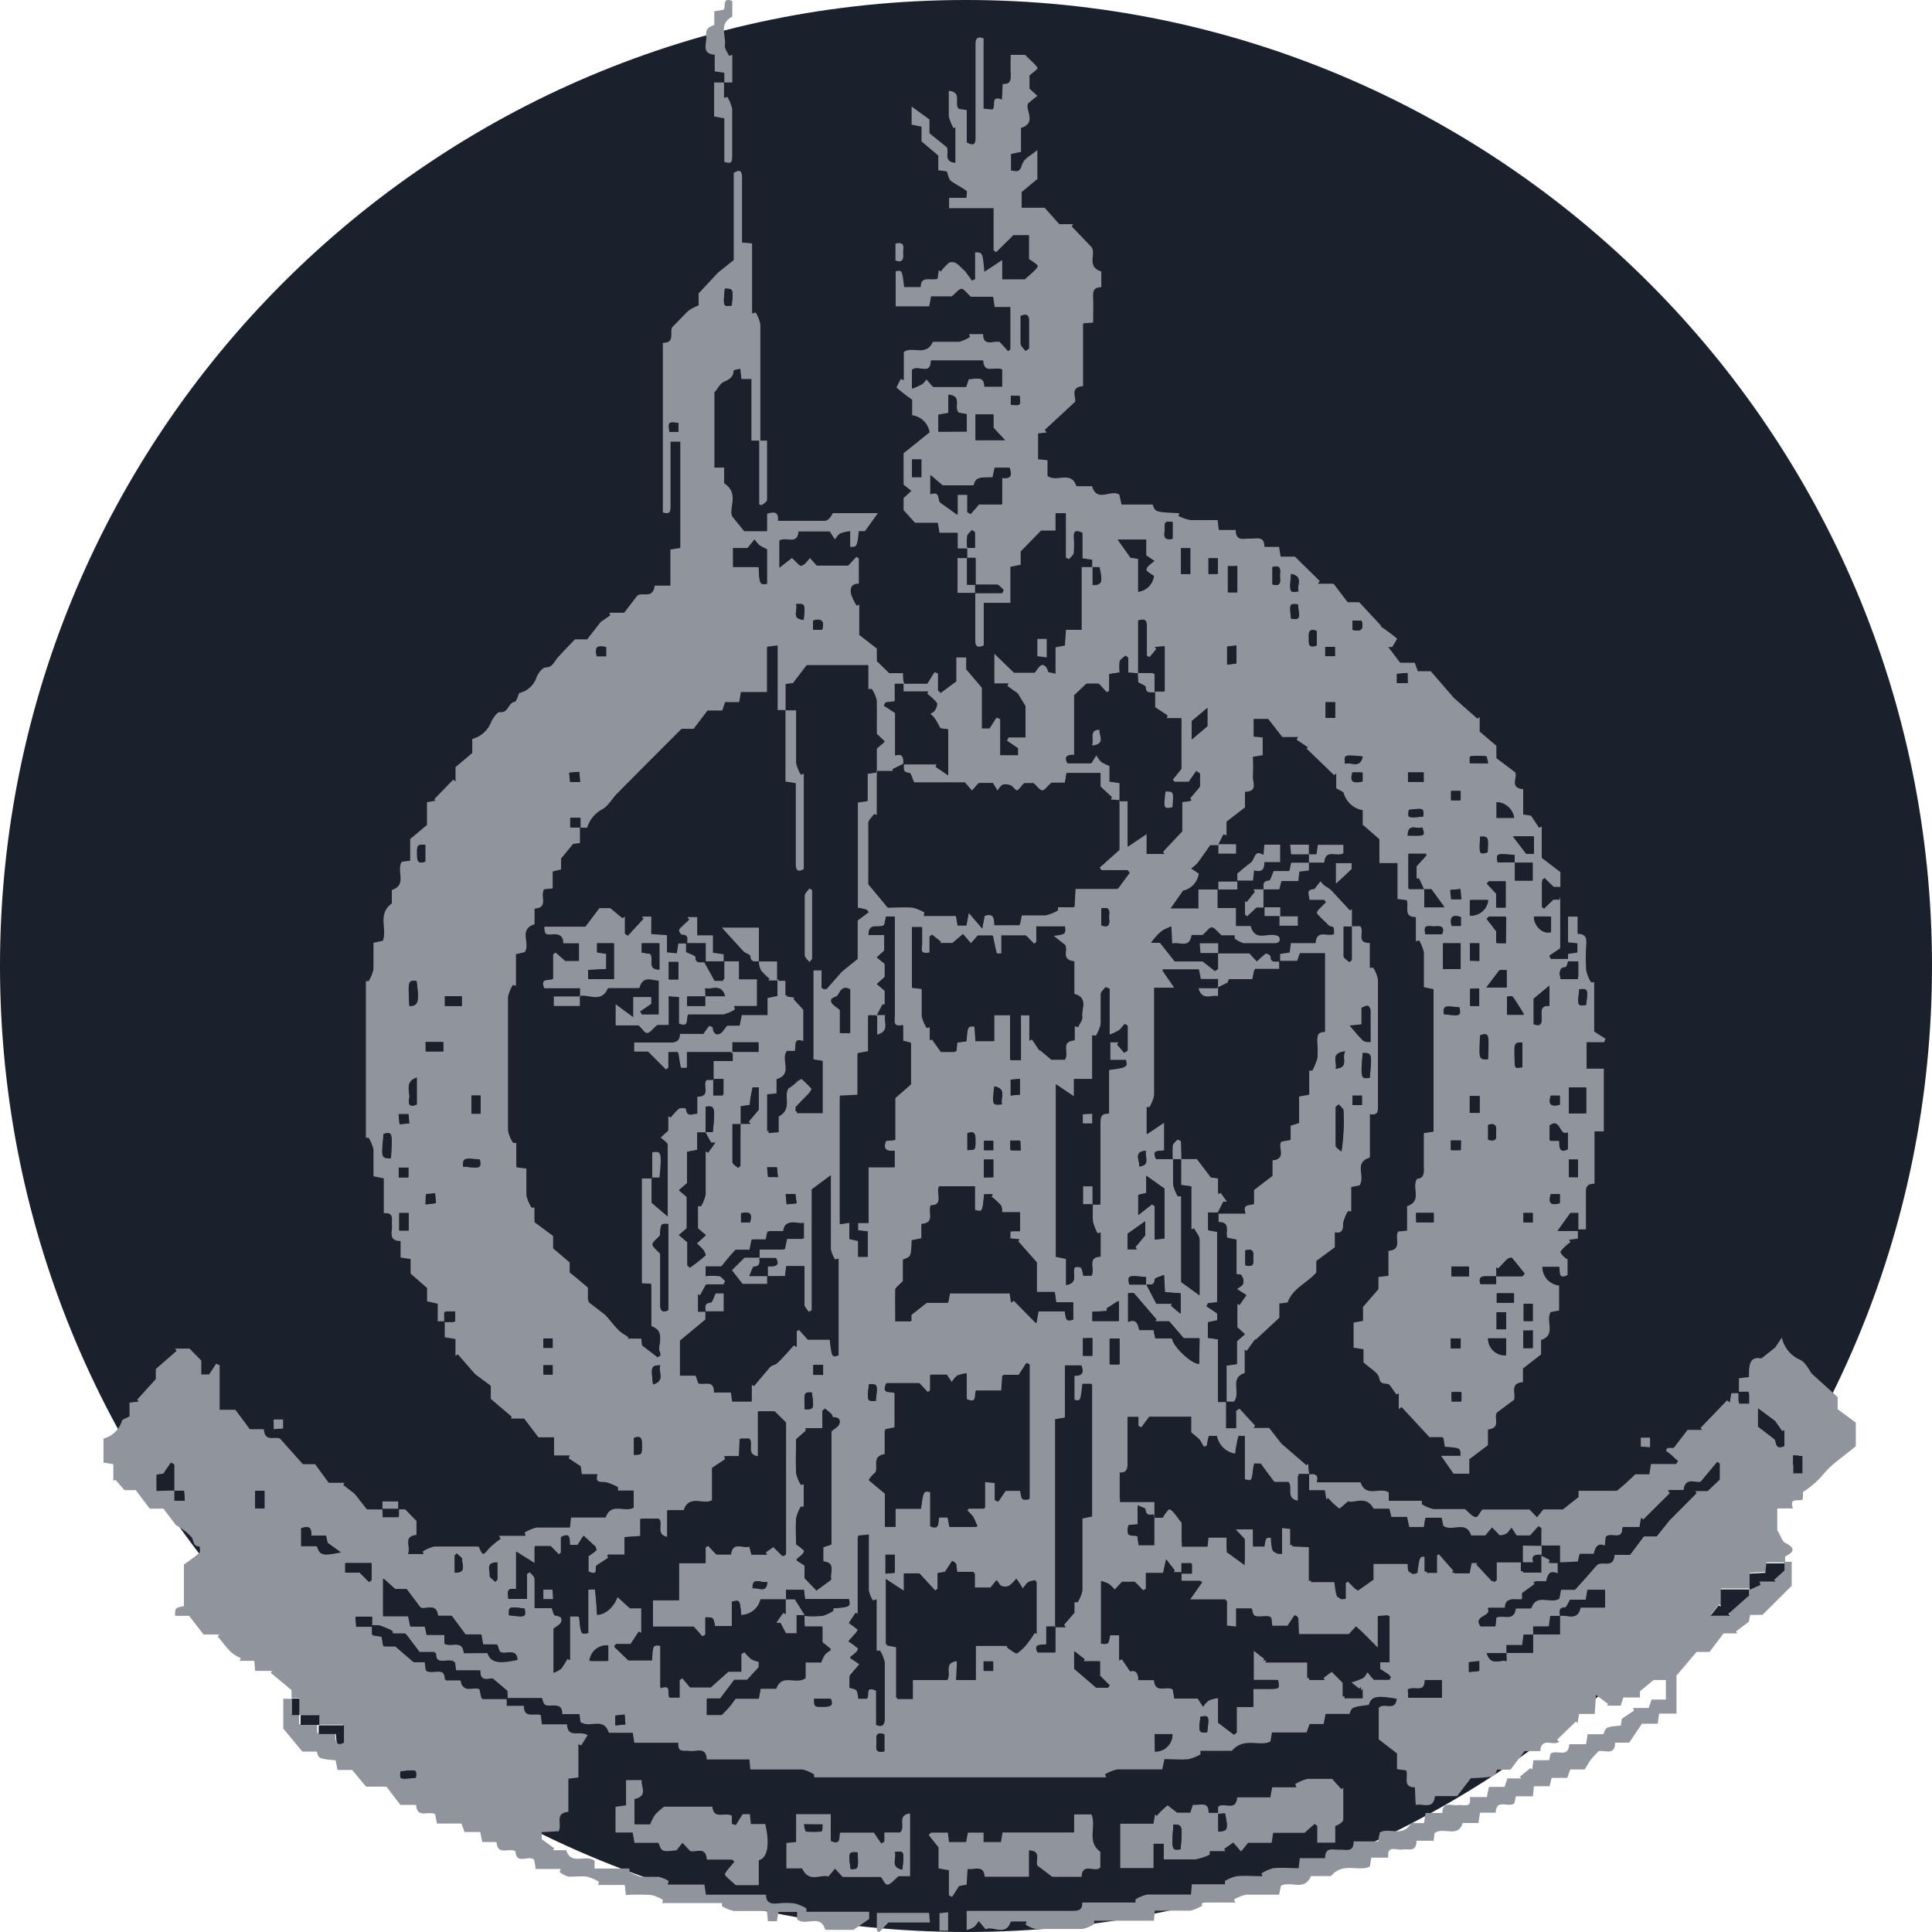 <svg width="32" height="32" viewBox="0 0 32 32" fill="none" xmlns="http://www.w3.org/2000/svg">
    <g clip-path="url(#8slhgmxdla)">
        <path d="M16 32c8.837 0 16-7.163 16-16S24.837 0 16 0 0 7.163 0 16s7.163 16 16 16z" fill="#1A202C"/>
        <path d="M25.972 15.925V15.8l.155-.023v-.153l-.155-.016v-.426h.158v.286c.146 0 .148.08.143.182-.01.141-.01.284 0 .426a.66.66 0 0 0 .08.194h.052v.815l.187.12-.023.057h-.29v.439h.285v1.038h-.154v.867c-.148 0-.145.08-.142.182v.574h-.138v-.27h-.122l-.213.296h.34v.127l-.148.02.026.037a.778.778 0 0 0-.168.16c0 .022.052.092.119.126v.26c-.156.08-.122-.053-.138-.136h-.28a.31.31 0 0 0 .278.31v.414l-.14.026c-.089.151.098.374-.159.463v.238l-.3.234v.226c-.23.018-.11.19-.149.293l-.275.205c-.078.076.078.26-.156.286v.26l-.309.233v.239h-.26l-.207-.296h.322c0-.132 0-.132-.26-.15l-.023-.143s-.018-.016-.026-.016h-.205l-.462-.498-.047.033v-.26l-.041.016-.102-.145c-.039-.065-.158.016-.181-.125-.016-.09-.151-.16-.26-.26v-.217l-.164-.026v-.416l.156-.028v-.231l.255-.294v-.202l.166-.02v-.414c.236-.018.098-.207.16-.319l.149-.015v-.405c.26-.086.067-.307.166-.455.096 0 .12-.075.111-.184v-.571l.161-.024v-2.36l-.16-.033v-.577a.741.741 0 0 0-.078-.197l-.055.013v-.4c-.213 0-.112-.171-.15-.28l-.154-.02v-.595h-.3V13.9l-.276-.241v-.24a.394.394 0 0 1-.312-.274c0-.034-.072-.052-.127-.089v-.244l-.036.026-.457-.441.026-.018-.187-.125.02-.047h-.259l-.234-.3h-.241v.293l.15.015v.293l-.163.027c.006.11.006.221 0 .332 0 .093.083.246-.13.246v.26l-.306.236v.226l-.052-.016-.09.18h-.128c-.078.109-.143.205-.213.298a.688.688 0 0 1-.104.088l.127.084a.335.335 0 0 1-.26.283l-.207.295h.462v-.314h.317v.307h.304v.298h.244c.08.286.306.08.467.174.029.063.02.112-.09.11h-.494a.469.469 0 0 1-.148-.076v-.055h-.218c-.075-.067-.12-.132-.161-.132-.042 0-.083.068-.153.127h-.182c-.034.229-.197.11-.32.14l-.015-.283a1.271 1.271 0 0 0-.13.058.548.548 0 0 0-.104.088c-.037.04-.072.082-.103.127h.148l.244.309h.462l.205.16.052-.033v-.26h.519l.122.133c.034-.029.065-.062.101-.09.036-.03.042-.042.06-.04.018.003.067.031.067.047 0 .117.086.075.143.088v.138h-.415l-.034.171h-.4v.047l-.176.085v-.14h-.286l-.031-.16h-.595l.206.3h-.335v1.784a.612.612 0 0 1-.078.195h-.047v.438l.29-.194v.457c-.072.023-.217-.026-.134.143h.278v.425a.72.72 0 0 0 .075.195h.06v1.423l.303.22v-.919c0-.06-.06-.12-.09-.179l-.047.016v-.725l-.169-.023v-.433h.26l.233.306.12.015v.244l.039-.02.117.163h-.07l-.091.18h-.162v.29l.151.026v1.17l-.15.016-.029.05.18.122v.111l-.154.032v.26l.166.023v1.038h.135v.436h.169v-.29l.054-.034.26.283-.029.036h.26l.203.26.415.358.031-.023c0 .054 0 .111.018.166h-.181v.446c-.224-.039-.081-.22-.167-.314h-.233l-.226-.304h-.11c-.033.294-.033.294-.152.26v-.717h-.107a5.229 5.229 0 0 0-.044.294.364.364 0 0 1-.311-.294h-.136l-.03.161-.052.018a.858.858 0 0 0-.068-.116c-.036-.04-.08-.07-.14-.122v-.26h-.696l-.132.177-.047-.026v-.148h-.18v.74c0 .098 0 .192-.13.181v.436h.575v.26c-.057 0-.143.031-.146-.086 0-.02-.072-.039-.132-.067v.314l-.15.013c-.07.177.088.112.142.145l.02.146h.26v-.468h.14a.796.796 0 0 1 .094-.13s.055 0 .07.027c.016.025.08.1.153.194v.382h.429l.015-.15h.302v.24l.298.216v-.371l-.171-.182h.309v.286h.153c.023-.156.023-.156.14-.138.02.26.02.26.15.26v-.428l.172.018v.285l.309.016v.576h.42c.037.296.037.296.156.275v-.26l.042-.03.158.158.26-.184v-.26h.594c.023.07-.028.215.133.148.036-.283.036-.283.153-.26v.26h.171v-.28l.047-.029.26.296-.026.031h.26l.033-.171h.14l-.028.036.26.28.043-.033v-.294h.436v.161h.304v-.277l.174.088-.018.047h.15v.176c-.142-.065-.168.034-.192.13h-.181l.018.036-.208.15v.102c-.112.044-.285-.067-.283.15h-.306c.078.154-.26.12-.117.302h.241l.013-.143c.115-.062.304.075.322-.156h.26c.088-.26.314-.07.462-.158l.029-.15h.236l.19-.211c.059-.065.116-.132.176-.2.06-.067.26.065.285-.169h.26l.229-.306h.212l.208-.26.447-.449-.029-.041h.218l.195-.184v-.26l-.04-.031-.272.327c-.088.034-.26-.088-.28.14h-.26l.034.044-.45.447-.03-.032-.026.154h-.283c0 .238-.195.078-.275.158l-.016.153c-.135-.062-.16.037-.184.133h-.234l-.031.127-.299.015v-.28h-.309v-.29l-.049-.03-.138.154h-.223l-.083-.13c-.031.034-.054.08-.09.101a.26.26 0 0 1-.107.026l-.127-.13-.112.133h-.234c-.083-.26-.316-.052-.462-.161l-.026-.133h-.27l-.023.154h-.244l-.036-.167h-.26l-.034-.137h-.26c-.127-.231-.321-.08-.422-.122-.07.057-.138.127-.151.117a1.402 1.402 0 0 1-.182-.172l-.028.024-.026-.153h-.26v-.26c.093-.016.164 0 .125.13h.727c.09.26.314.073.467.166v.14h.548v.057c.06.037.125.065.194.08h.52c.07.06.114.115.166.13.052.016.07-.067.124-.122h.78l.124.128.104-.13h.324l.26-.205v-.104h.636c.078-.067.122-.101.163-.14.042-.04.076-.07.14-.133h.234l.026-.171h.418l.031-.047-.098-.09c-.034-.032-.07-.058-.104-.084l.026-.044h.104l.23-.3h.24l-.026-.032.44-.457.045.036.026-.155h.125v.174h.17v-.161h-.17v-.26l.166-.02c0-.177 0-.351.205-.307l.23-.182.11-.166a.52.52 0 0 0 .301.369c.093.041.148.168.195.23l.428.388v.2l.301.223v.392l-.298.236a1.58 1.58 0 0 0-.234.22 1.427 1.427 0 0 1-.332.294c-.026.018 0 .083-.021.135-.07.029-.223-.042-.156.145h-.26v.359c.06.098.081.184.13.21.172.086.154.15 0 .228v.096h-.309l-.015.156-.26.016v.26h-.477v.282l-.034-.018-.135.171h.322l-.024-.033.343-.304v-.104l.177-.08-.013-.055h.26l-.019-.031.169-.153v-.117h.124v.397l-.485.483h-.203l-.023.114-.21.159.02.033h-.228l-.231.307h-.215l-.333.392v.63h-.288l-.023.167h-.26l-.213.314h-.233c0 .231-.185.109-.278.145-.044.047-.086.089-.122.135-.037.047-.063.099-.104.164h-.239l-.05.14H25.7l-.034.138h-.26l-.015.166h-.283l-.026.117c-.104.078-.296-.086-.309.155h-.26l-.025.17h-.26c-.083.259-.314.056-.467.168l-.016.127h-.283c0 .195-.135.13-.236.145-.101.016-.26-.083-.23.135h-.284l-.023.146c-.185.096-.436-.083-.644.158h-.33c-.111.26-.332.075-.498.161l-.031.148h-.546a.648.648 0 0 0-.2.08l.019.05H19.9l.013.052a.696.696 0 0 1-.195.083h-.59l-.015.166h-.99v.057a.624.624 0 0 1-.194.08h-.779a.504.504 0 0 1-.163-.072l.015-.052h-.26c-.085.26-.298.062-.417.13l-.114-.138a.505.505 0 0 1-.078.099.454.454 0 0 1-.122.05v-.317h1.731c.101 0 .192 0 .182-.138h.883v-.052a.62.62 0 0 1 .194-.08h.725l.015-.17h.548v-.056a.653.653 0 0 1 .195-.078c.14-.013.283 0 .425 0l-.015-.047a.691.691 0 0 1 .197-.086c.133-.013.26 0 .418 0l.02-.166h.419c0-.195.132-.135.236-.14.104-.005.239.052.236-.138h.41c0-.054.016-.1.024-.147.15-.094.379.09.52-.156h.212l.026-.167h.278c0-.204.16-.116.26-.13.098-.012.228.058.194-.134h.283l.034-.169h.26l.046-.14h.226l-.018-.029.174-.142.03.023.019-.153h.26l.023-.107c.104-.08.293.083.311-.158h.278l.026-.166h.26c.047-.122.047-.122.29-.143l.016-.112.203-.137-.018-.042h.26l.049-.14h.236v-.324h-.203l-.226.186v.104h-.275l-.044.135h-.226l.018-.028-.202-.15-.02.316h-.26l-.024.153-.028-.029-.312.302.034.033c-.089.083-.294-.09-.312.156h-.26l-.233.306h-.223c-.042.125-.042.125-.434.143l-.228.296h-.366c-.029.231-.192.12-.32.146l-.013-.291c-.205 0-.109-.169-.142-.28l-.154-.021v-.26l-.303-.234v-.519c.083-.101.277.068.298-.153-.335-.06-.423-.039-.462.101-.28.037-.28.037-.32.15h-.396l-.032.167h-.233l-.05.14h-.573l-.026.15c-.184.092-.434-.082-.639.154h-.52v.06a.826.826 0 0 1-.194.078c-.13.012-.26 0-.402 0l-.037.17h-.747a.718.718 0 0 0-.2.081l.018.05h-4.836v-.047a.63.63 0 0 0-.195-.083h-.862l-.016-.166h-.706c-.013-.221-.171-.125-.277-.14-.107-.016-.206.036-.193-.136h-.73l-.025-.166h-.397c-.089-.272-.317-.067-.47-.179l-.016-.13h-.285c0-.148-.08-.145-.185-.142-.104.002-.117 0-.15-.125h-.574v-.12l-.239-.202c-.06-.015-.215.075-.21-.137h-.418l-.02-.148c-.118-.055-.305.08-.315-.156h-.26l-.23-.307h-.227v-.051a1.823 1.823 0 0 0-.194-.081.593.593 0 0 0-.15 0v-.135h-.255l.013.158h.26v.128l.158.023.026.16h.192l.301.26h.197l.018.149c.117.054.307-.084.317.153h.26c.018.236.21.085.311.153l.034.156h.42v.127h.284c0 .215.168.117.28.153l.018.153h.416c.015.242.205.096.342.18l-.106.17-.047-.02v.55l-.166.021v.55c-.236.018-.099.206-.161.32l-.28.015v.117l.205.148-.016.034h.216c.085.26.316.06.47.174v.13h.578v.057a.835.835 0 0 0 .195.08h.288a.601.601 0 0 1 .166.068l-.015.06h.607l.026.168h.995c0 .13.075.156.186.145.096-.011.193-.011.289 0a.833.833 0 0 1 .194.081v.057h1.039v.12l-.26.179h-.467c-.08-.275-.317-.05-.467-.174v-.122h-.31l-.025.153h-.148l-.016-.169h-.55a.723.723 0 0 1-.195-.078v-.054h-.992l.016-.05a.617.617 0 0 0-.197-.083 3.687 3.687 0 0 0-.418 0l-.019-.166h-.44l.012-.054a.846.846 0 0 0-.195-.083c-.1-.013-.205 0-.306 0a.484.484 0 0 1-.15-.076l.018-.052H8.87c0-.057-.015-.106-.023-.153-.088-.085-.296.094-.309-.14-.104-.067-.296.083-.314-.153h-.236l-.034-.166h-.26l-.05-.14h-.407l-.03-.156c-.11-.06-.3.08-.315-.153h-.26l-.23-.302h-.338l-.231-.277H5.59l-.031-.159c-.28-.028-.28-.028-.312-.145h-.239l-.316-.382v-.493h.132v.26h.13v.163h.3v.146h.294c.018.088-.018.22.135.142v-.283h-.41v-.163h-.311v-.28h-.133v-.128l-.342-.285.018-.034h-.278l-.016-.166H3.97l.018-.044a.764.764 0 0 1-.16-.099c-.081-.08-.149-.174-.222-.26l.026-.033h-.26l-.24-.31H2.9c0-.132 0-.132.146-.16v-.688c.096-.07.184-.13.26-.2.015-.016 0-.101 0-.101-.11 0-.094-.091-.13-.151a1.018 1.018 0 0 0-.26-.2l-.21-.275H2.48l-.231-.306h-.187l-.15-.172-.035.016v-.275l-.163-.026v-.398a.434.434 0 0 0 .304-.288c0-.03.072-.046.127-.08v-.226l.153-.02-.026-.03.309-.342v-.166l.345-.301-.026-.037h.24l.194.198v.23h.13l.116-.178.058.026v.737h.26l.24.322h.232c.018.233.194.101.275.163l.371.416h.203l.225.309h.26l-.018.036.187.145.205.26h.26v.13h.26V25h.113l.187.192v.231c-.236.026-.083.2-.143.317h.26l-.013-.042a.603.603 0 0 1 .195-.083h.73c.072.159.07.156.181.024.057-.056.119-.106.184-.151l-.026-.05h.44l-.016-.054a.681.681 0 0 1 .197-.083h.553l.018-.166h.574c.09-.26.314-.075.464-.164v-.283h-.26v-.057a.957.957 0 0 0-.194-.08c-.08-.016-.192.028-.145-.135h-.26l-.018-.13-.2-.132.018-.047h-.26v-.301h-.259l-.236-.31h-.223l.018-.03-.348-.296v-.218l-.26-.192-.285-.328-.04.024v-.278l-.178-.029v-.26h.174v-.168H7.38v.164h-.13v-.291l-.176-.04v-.22l-.138-.122-.135-.117v-.241l-.166-.026v-.273c-.213 0-.132-.163-.143-.26-.01-.095.042-.217-.135-.2v-.578l-.171-.034v-.444a.688.688 0 0 0-.08-.194H6.06V16.25h.046a.66.66 0 0 0 .08-.195v-.439l.154-.034c.08-.19-.096-.439.15-.618v-.223c.26-.085.07-.311.164-.467l.14-.018v-.359l.278-.233v-.377l.146-.026-.026-.023.314-.324.039.03v-.238l.277-.234v-.233a.459.459 0 0 0 .312-.278c.029-.065.104-.172.145-.166.143.018.133-.148.242-.17.034 0 .052-.09.08-.147a.392.392 0 0 0 .286-.26c.026-.067.093-.158.148-.163.114 0 .14-.089.195-.153.054-.065.179-.193.293-.312h.202l.224-.288.16-.11-.018-.043h.247l.213-.278c.083-.078.26.065.293-.171h.26v-.598l.164-.026v-1.76h-.162v1.06c0 .085 0 .153-.127.111V5.678c.226 0 .089-.2.17-.275.08-.075.173-.184.259-.26a.778.778 0 0 1 .163-.085V4.86l.322-.345.26-.208V2.864c.12-.075.137-.013.137.086v1.067l.167.015v1.16l.06-.015c.037.06.063.128.077.197v1.924h-.148v-1.02h-.166l-.018-.169a.494.494 0 0 0-.112.026c0 .101-.057.143-.145.182-.089.039-.094.096-.172.182v1.246h.161v.26c.26.168.068.415.135.55l.198.244h.379V8.51c.122-.04.194-.029.179.116h.779c.049 0 .098-.062.13-.127h.747l-.215.299h-.102c-.028.26-.028.26-.142.26v-.26a.61.61 0 0 0-.161.036c-.04.02-.063.065-.094.099l-.083-.13h-.519c-.016.23-.208.08-.317.15v.452l.21-.163.091.09c.018.016.042.042.06.04a.135.135 0 0 0 .073-.045.757.757 0 0 0 .072-.085l.115.127h.519l.137-.146.04.026v.418c-.133 0-.149.083-.125.185a.884.884 0 0 0 .088.179l.044-.016v.501l.291.226v.208l.205.2h.229c0 .065 0 .12.02.174h-.15v.29l-.156.019-.026.052.187.122v.7c.148-.046.14.047.137.138l-.186.096.015.042h-.275v-.392l.132-.112-.132-.125v-.547a.552.552 0 0 0-.083-.195h-.057v-.395H13.37l-.228.299-.12.013v.436h-.142v-1.075l-.172.021v.758h-.43l-.03.166h-.233l-.047.14h-.244l-.23.304h-.2c-.37.369-.717.717-1.062 1.067-.086.08-.146.197-.242.26a.519.519 0 0 0-.26.311h-.116v-.171h-.169v.158h.164v.26l-.115.013-.2.244v.18l-.137.033v.28l-.146.016c-.062.117.078.303-.155.32v.259c-.273.083-.06.316-.164.462l-.14.034v.534l-.052-.013a.62.62 0 0 0-.08.195v2.215c.014.069.041.135.08.194h.057v.405l.164.021v.452a.666.666 0 0 0 .083.194h.05v.242l.308.228v.205l.135.115.14.12v.163l.301.23v.232l.273.21c.073.088.145.184.228.26a.889.889 0 0 0 .159.106l-.016.026h.234l.016.112.26.2.051-.037c-.099-.135.12-.35-.158-.451v-.701l-.156-.006v-1.739h.163v.4l.26.223v-1.207l-.127-.107.137-.124v-.239l.04.023c.04-.053.086-.103.137-.148a.195.195 0 0 1 .12 0c0 .15.095.094.184.086v-.275c.236 0 .075-.197.155-.278h.115v.275h.158v-.26h-.164v-.332h.307v-.132h.446v-.158h-.428v.16h-.755v.26a.62.62 0 0 1-.104 0c-.021-.085-.031-.171-.047-.26h-.156v.26l-.041.031-.296-.298h-.24v-.164h.575c.111 0 .181-.018.184-.143h.39a1.53 1.53 0 0 1 .093-.13s.067.016.07.026c0 .07.02.135.106.104.042-.018.07-.075.125-.135h.205l.036-.176h.429v-.28l.163-.034v-.26h.14v.26l.159.023-.026.039.163.177v.519c-.17-.06-.119.078-.14.163h-.132c-.11.148.109.385-.171.468v.236l-.156.015v.61l.166-.015v-.26c.236-.124.07-.342.166-.467a.66.66 0 0 0 .14-.112c.021-.018.065-.049.073-.041.068.06.132.124.192.192 0 0-.023.052-.044.073-.073.078-.15.153-.223.233v.068h.42v-.836l-.153-.024V16.07h.164v.291l.049.029.26-.294.26-.21v-.649l.18-.138-.028-.041-.15-.031v-1.74l.163-.023v-.465l.182-.03v.729l-.044-.016c-.034.05-.096.099-.096.148v1.012l.32.385h.415c.07.017.136.045.197.083l-.016.054h.538l.026.159h.145l.039-.21.223.259.04-.208c.168-.06.15.068.163.154h.42l.034-.164h.402a.65.65 0 0 0 .195-.078v-.057h.275l.016-.304h.706l.192-.26-.036-.043h-.436l-.029-.047.327-.294v-.81h.143v.756l.309-.21v.337h.285l-.026-.034.32-.342v-.48l.156-.021-.026-.032.163-.194v-.229l-.05-.044-.124.18h-.233l-.04-.04.149-.184v-.83h-.247l.018-.047-.207-.136v-.26h.163v-.747l-.156.013.026.034-.117.138-.049-.029v-.49c0-.11-.044-.123-.135-.091v.874l-.184-.013v-.246l-.04-.034c-.033.031-.082.06-.093.096a.717.717 0 0 0 0 .182l-.174.026v.277l-.044.03-.135-.146h-.2l-.2.19v.993c-.096 0-.181 0-.111.136h.39l.087-.136c.028.037.06.07.094.1.044.026.09.048.138.067v.26l.166.023v.296l-.164-.013.029-.037-.192-.176v-.218h-.564l-.026.16h-.223c-.07.06-.112.128-.153.128-.042 0-.083-.068-.143-.12h-.163c-.055.058-.084.115-.122.12-.04.005-.063-.06-.102-.08a.208.208 0 0 0-.13-.016c-.036.018-.06.067-.09.104l-.078-.13h-.231l-.115.13-.119-.14h-.841c-.031-.066-.052-.156-.08-.159-.115 0-.079-.086-.089-.145h.558l-.02.041.207.14v-.763l-.13-.018a1.632 1.632 0 0 0-.09-.161.449.449 0 0 0-.078-.078c.026-.018.062-.034.078-.06.015-.025.046-.1.03-.124a.99.99 0 0 0-.16-.15l.02-.037h-.41v-.127h.395l.12-.192.057.023v.28l.044.042.26-.192v-.397h.163v.197l.26.306v.673h.127l.116-.18.06.026v.598h.296v-.117l-.184-.125.028-.052h.28v-.52l-.127-.21-.174-.124.021-.042h-.236v-.49l.325.314h.342c.042-.047.068-.107.112-.125.044-.018.096.034.109.104 0 .016.07.021.125.037v-.437l.155-.03.018-.26h.26V9.393h.18v.299c.152 0 .165-.042.11-.294h-.116v-.127l-.16-.023v-.423c-.092-.044-.149-.047-.146.07a1.39 1.39 0 0 1 0 .26c0 .038-.052.072-.078.106l-.052-.026V8.5h-.171v.288h-.24l-.337.346v.22l-.171.034v.597h-.441v.706c-.1.04-.14.024-.14-.085v-.78h.446l.026-.054c-.037-.028-.07-.075-.107-.08h-.358V9.25h-.14v-.174h.13v-.26l-.047-.028c-.026.037-.07.07-.078.11a.898.898 0 0 0 0 .186h-.163v-.26h-.302l-.028-.165h-.377l-.19-.21V8.25l.13-.12-.13-.103v-.52l.432-.347a.343.343 0 0 0-.29-.283V6.62a2.997 2.997 0 0 1-.26-.202l.07-.14.052.018V5.83c.145-.104.37.083.482-.169h.434a.579.579 0 0 0 .18-.08l-.014-.047h.231c0 .218.182.101.278.132l.135.15.039-.028v-.703h-.26l-.026-.17h-.368c-.073-.064-.115-.131-.156-.131-.042 0-.086.062-.159.124h-.345l-.03.166h-.556v-.579c.106-.023.106-.023.14.26h.275c0-.197.169-.101.28-.138l.019-.142.033.023a.932.932 0 0 1 .138-.148.138.138 0 0 1 .122.013c.052.034.09.088.14.125l.117.16.052-.025V4.18c.124 0 .124 0 .153.322l.296-.195v.32h.374c.083-.076.135-.117.181-.166.047-.05.032-.065.024-.073a.971.971 0 0 0-.135-.096v-.397h-.26l-.285.283-.042-.034v-.696h-.737v-.171h.288c0-.047.015-.104 0-.117-.08-.06-.174-.101-.26-.166-.036-.029-.041-.094-.067-.156l-.14-.018v-.244l-.278-.234v-.244l-.164-.034v-.3l.296.215v.228l.26.21c.106.052-.065.26.169.28v-.591l-.029.018a.78.78 0 0 1-.08-.195v-.425c.23.023.08.207.166.3l.132.019v.537c.148.08.145-.013.145-.103V.756c0-.078 0-.171.133-.12V1.8l.148.013c.062-.06-.039-.24.156-.164l.013-.26c.142.013.137-.083.132-.184-.005-.101 0-.19 0-.296h.239c.07.07.122.117.169.166.046.05.036.06.03.068-.004.008-.072.062-.126.106v.22l.13.118-.149.122c-.07.09.154.327-.122.41v.397l-.166.034v.275c.07 0 .135.052.177-.08.041-.133.143-.159.26-.26v.48l-.26.216v.26h.381l.242.272h.23l-.025.036.311.325c.122.104-.088.337.18.423v.26c-.138 0-.14.083-.135.184.005.101 0 .26 0 .402l-.167.013v1.039c-.228.02-.109.192-.132.26l-.504.467.034.041-.143.016v.428l.156.016v.26c.15.114.392-.097.478.17h.26c.08.276.306.05.451.138l.037.166h.516c.042.125.042.125.442.143l-.016.044a.683.683 0 0 0 .197.07h.452l.02.164h.281c0 .197.135.138.239.143.104.005.236-.052.236.137h.242l.026.161h.236l.413.405-.032.044h.26l.234.307h.192l.368.397h-.018c.096.064.19.133.278.208l-.083.137h-.065l.197.26h.242l.05.14h.215l.381.441.392.346.037-.029v.242l.277.236v.205l.307.23c.057.079-.104.26.137.284v.418l.13.02.132.2.045-.02v.519l.309.236v.244h-.11l-.153-.148-.036.029v.415l.036.031.153-.15h.107v.84l-.182.123.026.054h.299c-.018.047-.031.13-.055.133-.142.018-.067.104-.075.166h.288v-.257h-.171zm-1.02 11.451h.44v-.306h.445v-.306c.117-.026.29.093.337-.138h.405v-.293h-.288l-.026.163h-.26c-.036.057-.06.125-.085.128-.117 0-.083.082-.083.145h-.15l-.024.174h-.26v.132h-.163l-.024.174h-.26v.133h-.329c.07.223.22.098.327.132l-.003-.138zm.134-13.087v-.127c-.306-.028-.306-.028-.28.122h.286v.301h.293v-.296h-.299zm-.306 6.849h.436l.037-.044c-.07-.086-.138-.174-.21-.26 0 0-.063 0-.086.029a3.259 3.259 0 0 1-.143.148l-.029-.021v.15h-.171c-.104 0-.122.04-.09.128h.259l-.003-.13zM2.89 24.684v.174h.171l-.013-.158h-.163v-.436l-.055-.029-.124.182-.112.018v.26l.296-.01zm9.374-6.07h.164l-.026-.038.164-.195v-.371h-.1c-.02.096-.033.192-.046.29l-.15.024v.296h-.14v.625c0 .034.06.068.093.099l.036-.034.005-.695zm11.327-3.894v.301h.332l-.215-.295h-.122l-.083-.177h-.044v-.22l.171-.19h-.304v.568l.265.013zm-4.608 6.56v-.127c-.306-.03-.306-.03-.28.123h.283l.166.319h.26l-.019.031.159.135v-.34l-.26-.018-.016-.286c-.064.029-.153.05-.153.073 0 .117-.083.078-.14.09zm-7.295-2.523h-.14v.288l-.169.032v.519l-.135.117.13.111v.52l-.13.111.14.12v.379l.04.038c.088-.067.176-.132.259-.204 0 0-.016-.065-.037-.091a1.351 1.351 0 0 0-.109-.107l.151-.137-.13-.11v-.37h.052a.647.647 0 0 0 .075-.195v-.712l.042.021.117-.163h-.068l-.096-.177h.127c.042-.41.032-.441-.116-.418a.27.27 0 0 0 0 .05c-.003.13-.003.254-.003.378zm1.633 8.007c.102.007.204.007.306 0a.678.678 0 0 0 .177-.083v-.042c.283-.023.283-.023.26-.153h-.73l-.018-.153h-.296v.163h-.423a.34.34 0 0 1-.32.26c-.023-.26-.023-.26-.155-.22v.404h-.278c-.029-.153-.029-.153-.161-.145v.28l-.05.026-.142-.16h-.678v-.442h.434v-.615h.433v-.26l.042-.029.137.146h.242c.031-.231.197-.088.306-.133l.04.14h.259l-.021-.036.138-.096.16.159.037-.032V23.56l-.187-.184h-.26v.747c-.233-.026-.075-.215-.163-.296h-.138l-.015.291h-.244l.018.047-.218.145v.535c-.154.094-.382-.104-.468.169h-.275v.444c-.228-.031-.07-.231-.158-.304h-.283v.286l-.26.018v.29h-.306l.02.047-.204.133c0 .049.023.179-.13.098v-.26c.044-.026.087-.057.127-.09 0 0 0-.057-.023-.073-.024-.015-.102-.093-.187-.169l-.099.154h-.122c-.02-.073.026-.218-.148-.135v.26l-.041.03-.135-.137h-.26v.285l-.309-.192v.623c-.177-.033-.132.07-.13.161h.307v-.415l.049-.029c.026.037.075.073.078.112v.483h.283c.02.05.03.12.054.122.07.013.133.028.101.111-.018.045-.077.07-.124.11v.729a.503.503 0 0 0 .127-.07c.036-.05.069-.104.099-.158l.044.015v-.721h.127s.018 0 .026.015c.029.286.029.286.15.26v-.717a.77.77 0 0 1 .112 0c.016.14.024.278.034.418.117 0 .275-.109.338-.296l.205.187h.197v.418l-.042-.02-.135.204h-.241l-.031.042.228.22h.392c.016-.26.016-.26.143-.24v.7c.184-.067.12.083.145.156h.17v-.293l.048-.027.125.151h.343l.29-.26h.216v-.293l.052-.031a.85.85 0 0 0 .117.12c.04.019.083.034.127.043v.102l-.19.205h-.212l-.234.311h-.234v.26h.247c.044-.041.085-.084.125-.13.036-.041.064-.085.106-.14h.384l.031-.166h.26c.088-.26.327-.06.483-.174v-.26h.26a.665.665 0 0 1 .062-.13.5.5 0 0 1 .1-.077l-.142-.117v-.26h-.293l-.008-.19zm4.154.171h.163l-.026-.041.172-.2v-.167h.054a.612.612 0 0 0 .078-.194V25.14l.161-.034V22.92h-.15c-.032.293-.032.293-.143.26v-.393c.143 0 .158-.065.114-.17h-.26v.864l-.163.026v3.434h-.146v.294c-.088.018-.22-.019-.145.135h.286l.005-.434zm.612-6.986h.14v-1.324c0-.099 0-.192.143-.182v-.73c.307-.038.307-.038.28-.158h-.259v-.3h.153l-.026.033.12.14.041-.028v-.41l-.039-.03a.719.719 0 0 1-.09.105c-.055.03-.111.056-.17.077v-.765l-.054-.026c-.028.041-.075.078-.078.12v.492a.685.685 0 0 1-.083.198l-.057-.016v.727h-.32v.29l-.298-.202v2.856l.17.031v.434c.222-.034.08-.213.15-.299.106 0 .106 0 .135.143h.137c.055-.114-.08-.301.148-.314v-.395l-.05.013a.828.828 0 0 1-.077-.194 2.17 2.17 0 0 1 0-.291l-.016.005zm-4.018.306v.26l.145.034v.267h.158v-.418l-.16-.018v-.122h.173v-.924h.429v-.273c-.13.013-.197-.02-.143-.163l.153-.016v-.693l.26-.226v-.696l-.13-.031v-.26c-.182.042-.135-.085-.138-.176V15.18h-.142l-.029.138c-.088.07-.26-.055-.26.166h.26v.26l-.122.114.13.108v.219l-.13.116.13.11v.251h-.042l-.093.177h-.138v.594l-.176.032v.69l-.294.016v2.108l.159-.024zm2.666.14h.158v-.316H16.6c0-.042 0-.094-.029-.125a1.073 1.073 0 0 0-.15-.135l.023-.041h-.143c-.028.296-.028.296-.153.26v-.388h-.587c-.052.117.084.304-.137.315-.05.111.08.29-.153.308v.237l-.161.033c0 .26 0 .26-.146.32v.348c-.065.072-.124.109-.127.148-.013.173 0 .347 0 .519h.26v-.101l.26-.206h.35l.031-.155h.994l.024.153.044-.034.368.382.034-.195h.436c.024.158.024.158.138.138v-.283h-.28l-.024-.172h-.298v-.493l-.314-.356.025-.03-.155-.016.005-.115zm0-3.582v.748h.176v-.746h.138v.424l.044-.021.125.187v-.016l.195.164h.225c.068-.107-.08-.301.159-.32v-.236l.06.016c.025-.057.077-.117.067-.164-.023-.127.109-.311-.133-.374v-.54c-.26-.015-.067-.226-.174-.288l-.179-.143c.213-.03.213-.03.198-.148h-.455v.26l-.039.029-.137-.14H16.6v.29a.45.45 0 0 1-.088 0c-.026-.098-.044-.197-.065-.296h-.24l-.126.125-.133-.153-.174.148h-.213l.019-.026-.146-.115-.039.037v.26c-.181.04-.122-.089-.127-.162-.005-.072 0-.176 0-.26h-.164v1.008l.162.02v.45c.017.07.045.136.083.197l.051-.015v.22l.034-.018.15.21h.214a.13.13 0 0 0 .039-.015l.015-.14.15-.021c.021-.26.021-.26.138-.244l.016.241h.304v-.433h.275zm-5.047 4.912v.13l-.426.35v.581h.26l.044.128c.114.028.26-.063.26.15h.28l.02.15h.32v-.28l.04.024.259-.306c.026-.037.088-.04.124-.073.099-.091.187-.198.278-.296l.044.028v-.26l.042-.025.145.163h.366c.034.296.034.296.146.26v-1.602l-.058.016a.558.558 0 0 1-.07-.164v-1.233l-.314.234v2.01l-.052.025c-.026-.041-.072-.08-.072-.122v-.636h-.299l-.02.166h-.3v-.169c.089 0 .216.021.138-.137h-.285v-.14h.42l.037-.177h.275v-.26c-.127.024-.29-.085-.32.138h-.26l-.03.138h-.234l-.034.171h-.226c-.049.055-.085.093-.119.135l-.114.14h-.26v.306l-.093.172-.034-.016v.28h.122zm7.88 4.327h-.13l.018-.044-.143-.179-.05.226h-.285v.26l-.044.028-.14-.143h-.21l-.123.13a.86.86 0 0 0-.098-.096.775.775 0 0 0-.128-.047v1.039c.122 0 .122 0 .148-.14h.154v.415l.044-.02.137.202c.086-.029.14.026.135.145h.26c.02.236.21.08.311.156l.026.148h.395l.086.135a.383.383 0 0 1 .09-.101.575.575 0 0 1 .162-.042v.41l.26.198.043-.037v-.423h.275v-.299h.28c.154 0 .154 0 .13-.147h-.404v-.483l.207.16-.018.034h.727v.289h.26l-.021-.034.137-.102.21.21v.23h.302v-.157L22.54 28l-.164-.132c.069-.018.136-.043.2-.073.034-.02.052-.065.078-.098l.101.127h.26l.026-.052-.18-.114v-.125h.154v-.77l-.184.025v.52l-.26-.26-.101-.091-.117.127h-.836l-.013-.288-.052-.026-.117.176h-.26l-.015-.142c-.114-.06-.304.078-.317-.146h-.249v.301l-.171-.018v-.43H19.7l.218-.31h-.348v-.135h.174v-.168h-.159l-.018.155zm-4.91-1.313v.55h.174v-.299h.418c.041-.295.041-.295.156-.277v.568c.179.076.114-.085.15-.145h.14l.029.156h.454c-.03-.068-.049-.117-.075-.161a.883.883 0 0 0-.096-.102l.036-.041h.26v-.441l.171.018v.28l.055.029.122-.18h.244c.026.154.026.154.145.143v-2.224l-.05-.026-.126.197H16.6l-.018.26h-.416c-.03.07.026.225-.153.14v-.418a.61.61 0 0 0-.158.039.395.395 0 0 0-.088.106l-.081-.122h-.278v.26l-.039.028-.137-.148h-.561c-.07.172.083.112.145.146v.584l-.163.034v.402c-.229.023-.094.21-.161.304a.392.392 0 0 0-.104.116c.073.065.158.13.27.224zm1.194 2.772v.315h.312v-.564h.545l-.016.04c.055.028.13.098.156.082a.777.777 0 0 0 .19-.192c.036-.046.07-.094.098-.145l.034.018v-.87a.375.375 0 0 0-.125.034.524.524 0 0 0-.088.106l-.106-.166a.588.588 0 0 1-.122.12.157.157 0 0 1-.128 0c-.033-.016-.052-.063-.077-.097l-.102.125h-.275v-.26h-.29l-.019-.155-.052-.026-.117.179-.124.023v.26l-.04.028-.259-.282h-.26v.285l-.298-.195v1.08l.171.034v.854h.26v-.316h.571c.075-.102-.075-.286.161-.315zm-2.217-1.884.135-.042v-1.874c.055-.05.114-.078.13-.12.031-.085-.034-.104-.104-.106 0 0-.015-.04-.028-.055-.013-.015-.068-.06-.102-.088l-.044.034v.296h-.285l.018.034-.169.147v.548c.015.07.042.135.08.195l.047-.013v.387h-.05a.651.651 0 0 0-.077.195c-.013.145 0 .293 0 .417.047.03.092.066.132.104 0 0 0 .05-.028.068-.029.018-.068.06-.101.09l.137.089v.208l.197.205.245-.18c-.032-.1.09-.259-.133-.29v-.25zm.6 1.939-.156.179v.192c.042.016.099.018.12.047a.387.387 0 0 1 .025.135h.148c.021-.073-.025-.216.148-.133v.566c.117.047.135 0 .135-.098v-.92a.652.652 0 0 0-.077-.194h-.058v-.849l-.062.016a.486.486 0 0 1-.067-.164v-.927l-.174.018v1.299l-.045-.021-.103.155c.051.034.1.07.148.11 0 0-.026.052-.045.072l-.111.122c.055.034.107.07.156.112 0 0 0 .052-.026.07a.87.87 0 0 1-.107.088l.15.125zm-6.16-.187c.054.15.17.176.477.112-.018-.221-.203-.058-.296-.143l-.039-.112h-.234l-.03-.166h-.26l-.229-.309h-.21c-.023-.228-.21-.09-.29-.137l-.23-.304h-.186l-.192-.174v.623h.415l.036.171h.24l.03.138h.283v.145c.115.068.304-.075.322.159l.392-.003zm7.38-20.971h.543l.044-.13c.12 0 .26-.065.26.125h.298V6.12c-.114-.055-.304.083-.314-.148h-.857c0 .26-.226.062-.312.155v.307c.056-.02.11-.045.161-.073a.397.397 0 0 0 .073-.086l.104.133zm.12 1.916.275.2v-.33h.17v.29l.048.027.148-.161h.384v-.437c.174.026.153-.064.124-.166h-.244l-.033.159c-.26 0-.26 0-.314.132h-.52l-.197-.169v.317c.166-.06.11.08.158.138zm4.286 14.278v-.439h-.26l-.239-.28h-.241l.026-.036-.366-.431h-.096v.475c.137-.063.163.039.184.132h.236l.031.138h.275c.024.153.33.436.45.428v.013zm-.78-2.653.045.031v.55l.16-.015v-.828l-.3-.213v.285l-.133.032v.334l.229-.176zm-6.7-10.87h-.239v.314h.424c.015.291.015.291.137.28v-.57a.807.807 0 0 1-.124-.065.496.496 0 0 1-.081-.097l-.117.138zm6.605-.14h-.473l.21.296.128.02v.548a.3.3 0 0 0 .26-.26.81.81 0 0 1-.125-.09s0-.052.026-.07a.87.87 0 0 1 .106-.088l-.135-.091v-.26l.003-.005zm-8.048 11.828v.836c0 .106.028.145.132.098v-1.428c-.124 0-.124 0-.137.19-.055.065-.122.104-.122.148s.062.083.124.156h.003zM15.543 7.15h.47v-.283l-.135-.026c-.088-.09.068-.28-.169-.296v.294l-.166.03v.281zm2.614 20.803h.193l.03-.037-.16-.16v-.24h-.273l.021-.033-.171-.133v.291l.36.312zM16.16 7.29h.485l-.19-.205v-.22h-.296v.425zm-2.077 9.821v-.724c-.138-.078-.143.05-.203.104-.06.054-.127.029-.096.112.018.041.075.07.14.127v.381h.159zm-8.827 8.497c.052.154.083.164.39.104l-.219-.158-.026-.12h-.246c.015-.155-.063-.158-.164-.119v.293h.265zm18.069 2.376v.135h.555v-.293h-.27c0 .225-.187.093-.293.158h.008zm5.802-4.354.26.205c.052.042 0 .19.168.117v-.26l-.033.019-.12-.172-.28-.207.005.298zm-2.856-5.192v-.426h-.285v.429l.285-.003zM23.9 16.05h.29v-.426h-.29v.426zm1.763.612v-.337l-.26.215v.423c.135.05.133-.036.13-.119-.003-.083-.023-.197.13-.182zm-.722-1.038v-.444h-.28l-.04.036.16.205v.19l.16.013zm-6.61 6.046v.044l-.241.013v.153h.428v-.332l-.187.122zM5.956 26.047l.153.156.036-.031v-.283h-.428v.158h.239zm18.977-11.015v-.434h-.277l-.032.037.156.168v.229h.153zm-6.256 5.402v.26h.153l-.026-.034.164-.197v-.231l-.291.202zm7.282-1.677c-.146.073-.114-.26-.294-.114v.241h.156c.016.078-.026.219.138.14v-.267zm-6.22-6.508.26-.223v-.296l-.26.218v.3zM16.987 5.81l.054-.042v-.452c0-.109-.044-.12-.137-.085v.46c.005.043.054.082.083.121v-.002zm7.96 16.355h-.3a.275.275 0 0 0 .185.26.28.28 0 0 0 .112.015l.002-.275zM19.714 9.507V9.08h-.153v.428h.153zm.779-.132h-.156v.436h.156v-.436zm-1.947 13.224v-.428h-.156v.428h.156zm.592 6.413a.281.281 0 0 0 .283-.29h-.296l.013.29zm5.49-12.656h.33v-.288h-.111l-.218.288zm.78-2.503h-.34l.22.289h.12v-.289zm-1.039 1.314a.288.288 0 0 0 .283-.26h-.283v.26zm1.062.013c0 .145.143.298.26.26v-.26h-.26zM10.076 27.51v-.259a.286.286 0 0 0-.278.26h.278zm14.712-13.964h.291a.303.303 0 0 0-.291-.26v.26zM6.903 18.293v-.444c-.21.067-.103.23-.124.337-.02.107 0 .161.124.107zm-.122-1.63c.146 0 .167-.07.117-.416-.14-.008-.14-.008-.117.415zm18.433 1.017v-.413c-.138 0-.138 0-.127.304.005.13.005.13.13.106l-.003.003zM6.475 19.183c.029-.43.026-.436-.122-.402-.041.405-.041.405.122.402zm18.487-2.677v.304h.28c-.067-.109-.122-.202-.187-.29-.01-.026-.06-.014-.093-.014zm-.322 1.039c.023-.436.023-.436-.125-.4-.023.405-.023.405.133.4h-.008zm-17.591-.286v.156h.288v-.156h-.288zm13.43-6.568-.154.016v.301l.153-.018v-.299zm9.22 13.412v.29h.156v-.28l-.155-.01zm-11.606-1.94h-.156v.289h.156v-.289zm6.415-4.008h-.164v.278h.164v-.278zm.724 3.894v.283h.156v-.296l-.156.013zM7.649 16.662v-.16h-.28v.16h.28zm17.297 5.348v-.275h-.158v.283l.158-.008zm.291-.415v.285h.15v-.285h-.15zM7.81 18.145v.303h.15v-.303h-.15zm16.98 3.432h.286v-.156h-.285v.156zM16.297 19.5h.156v-.294h-.156v.294zm9.84 0v-.294h-.151v.291l.15.003zm-21.91 5.192v.29h.154v-.29h-.153zm20.123-8.308v.278h.15v-.288l-.15.01zm-.018 4.603h-.29v.156h.29v-.156zm-.877-.898v.156h.29v-.156h-.29zm-8.635 5.66-.153.018v.298l.153-.015v-.301zm-8.206-5.657v.29h.155v-.29h-.155zM15.107 7.61v.293h.153V7.61h-.153zm9.395 8.307v-.293h-.155v.283l.155.01zm-4.332-6.41v-.26h-.154v.26h.154zm-3.43 8.638.153-.016v-.26l-.153.013v.263zm5.216-6.254h.158v-.26h-.158v.26zm1.625.903h-.26v.156h.26v-.156zm-5.34 2.253v.278c.124.052.14-.015.13-.106-.011-.091.046-.21-.13-.171zM6.893 29.448c0-.143 0-.143-.26-.112-.023.143-.02.143.26.112zM19.422 8.923v-.277c-.127 0-.135 0-.13.106.005.075-.057.21.13.171zm6.737 7.461c-.034.278-.031.284.111.26.034-.265.032-.27-.111-.26zm-18.49 2.937c.299.03.299.03.28-.115-.272-.026-.272-.026-.28.115zm13.407-9.928v.286c.158.044.124-.068.124-.143 0-.075.034-.192-.124-.143zm-7.591 18.744c0 .138 0 .135.187.132.103 0 .13-.036.09-.132h-.277zM7.044 13.991c-.14 0-.138 0-.135.19 0 .1.036.127.135.09v-.28zm8.98 5.057c.14 0 .134 0 .132-.187 0-.101-.036-.13-.133-.09v.277zm8.491-5.192c-.015.298-.015.298.125.26.008-.263.008-.263-.125-.258v-.002zM8.238 25.878c-.21 0-.114.143-.127.221 0 .026.06.065.093.099l.034-.037v-.283zM21.384 9.505c-.028.311-.028.311.125.288-.041-.088.091-.247-.125-.286v-.002zM7.532 26.047c.21 0 .111-.14.124-.218 0-.026-.06-.065-.09-.099l-.034.034v.283zm3.284-3.115c.213-.063.08-.213.12-.317-.154.018-.154.018-.12.312v.005zm13.832-10.288c-.013-.05-.018-.117-.031-.12a1.462 1.462 0 0 0-.26 0v.112l.29.008zm-10.143 10.56c.034-.277.031-.283-.112-.275-.034.278-.031.283.112.275zm9.086-7.73h.278c.052-.123-.016-.14-.107-.13-.09.01-.202-.058-.153.13h-.018zM13.33 23.341c.148 0 .153 0 .117-.278-.13-.005-.13-.005-.117.278zM8.43 26.753c.275.034.283.031.26-.109-.263-.036-.27-.034-.26.11zM22.57 12.53c-.31-.034-.31-.034-.293.122.097-.039.25.089.294-.122zM12.006 4.78c-.029.3-.029.3.114.281.026-.27.026-.27-.114-.28zm-1.506 19.316c.14 0 .135 0 .133-.187 0-.104-.037-.13-.133-.09v.277zm13.414-7.298c.278.034.283.031.26-.111-.265-.024-.27-.024-.26.111zm-3.92 11.896c.036-.276.034-.283-.11-.26-.033.262-.03.27.11.26zm-5.345.314v-.28c-.125-.05-.143.017-.13.108.013.091-.057.21.13.172zm1.817-11.013c-.034.312-.034.312.125.296-.03-.096.096-.25-.115-.296h-.01zm5.343-7.303v-.241c-.128-.05-.135.023-.13.111.005.089-.024.182.13.13zm-.312-.683c-.14 0-.14 0-.111.237.147.013.147.013.111-.236zm-8.185.26c.026-.26.026-.26-.128-.26.042.086-.09.242.128.258v.002zm10.26 3.258c.012-.14.012-.14-.237-.111-.013.132-.013.132.236.109v.002zm-.26.314c.28 0 .28 0 .241-.135-.072.04-.23-.083-.236.133l-.005.002zm1.337 5.037c.176.047.122-.078.132-.153.01-.076-.034-.128-.132-.091v.244zm-5.78.444c.188-.024.092-.156.11-.26-.216.016-.094.166-.11.26zm-6.162 6.88c-.083.028-.24-.094-.24.108.071-.026.24.094.24-.109zm11.5-2.989v-.156h-.153v.156h.153zm-10.573-.439v-.168h-.161v.158l.16.01zM9 22.613v.155h.153v-.155h-.153zm15.029-.444v.166h.163v-.156l-.163-.01zm-14.876 0h-.153v.155h.153v-.155zm16.08-2.077v.155h.154v-.155h-.154zm-12.811.155c.044-.148 0-.184-.148-.15v.15h.148zm13.263-.47c-.041.149 0 .188.15.151v-.15h-.15zm-12.669 0 .016.17.163-.016-.02-.153h-.159zm-5.97.17.168-.016-.008-.153-.153.015-.008.153zm9.244 7.57v.155h.153v-.155h-.153zm8.204 0-.167.015v.164l.154-.016.013-.163zm-11.61-8.02-.016-.166h-.163l.015.153.164.013zm-6.28-.158v.166h.16v-.156l-.16-.01zm17.594-.45h-.17v.162h.16l.01-.161zm-7.293.167-.013-.166h-.16v.155l.173.01zm-.607-.161v.156h.153v-.156h-.153zm-6.106 9.683.166-.015-.013-.164-.153.016v.163zm15.493-10.43c-.041.147 0 .186.15.15v-.15h-.15zm-1.487-2.96c-.148-.045-.187 0-.15.148h.15v-.148zm0-.294-.016-.168-.163.015.015.153h.164zm-.167-1.794v.156h.154V13.1h-.154zm-1.633-.306c-.041.148 0 .187.151.15v-.15h-.15zm-12.796.158-.013-.168-.163.015.015.153h.161zm13.708-1.638-.016-.168-.16.015v.153h.176zm-1.36-.446h.155v-.153h-.156v.153zm-11.917-.15c-.145-.037-.19 0-.15.152h.15v-.153zm12.368-.286c.145.036.19 0 .15-.154h-.15v.154zm-8.785 0c.044-.148-.013-.187-.148-.15v.15h.148zm-2.38-3.427c-.17-.018-.17-.018-.149.148h.148v-.148zm5.506-.301c.166.015.166.015.145-.148h-.145v.148zm-10.14 11.75.015.166.16-.013-.012-.153h-.164z" fill="#90949C"/>
        <path d="M21.203 15.928V15.8l.158-.023.02-.156h.41c.016-.236.203-.098.305-.15 0-.12 0-.12-.076-.133-.08-.078-.127-.122-.171-.168-.044-.047-.039-.047-.034-.065a.217.217 0 0 1 .052-.065c.02-.021.063-.065.096-.096l-.03-.04h-.245c0-.08-.067-.165.073-.178.018 0 .034-.034.049-.052l.062-.078c.022.03.047.057.076.08a.499.499 0 0 1 .122.091l.288.312.034-.019v.286h-.14v.488c0 .037.062.068.093.101l.036-.036v-.558h.148c.08.083-.078.28.159.278v.41h.057c.038.06.064.125.078.195V18.3c0 .086.015.18-.133.154v.719c-.275.083-.07.304-.171.46l-.138.028v.402h-.057a.725.725 0 0 0-.078.195c0 .086 0 .179-.137.153v.247l-.307.228v.19c-.16.184-.392.26-.475.498l-.137.016v.236l-.398.369v-.019l-.142.198-.034-.018v.386c-.26.086-.057.317-.177.473h-.127v-.597l.171-.026v-.377l.133-.116-.122-.115v-.39l.036.022.112-.161-.156-.101c.036-.03.088-.052.104-.089a.177.177 0 0 0-.02-.127c0-.018-.055-.018-.09-.029v-.568l-.152-.031c-.042-.107.067-.26-.148-.26v-.158h.451c-.06-.146.055-.135.138-.156v-.234l.306-.233v-.26c.26-.018.065-.226.154-.311l.148-.026v-.237l.14-.044v-.436l.168-.031v-.4h.052c.033-.062.06-.127.08-.195.01-.086.01-.173 0-.26 0-.1 0-.191.128-.183v-1.299h-.413l-.044.128h-.285v.013zm.97 2.365-.051.041v.639c0 .034.06.067.093.099a3.38 3.38 0 0 0 .034-.675c.005-.034-.047-.07-.075-.104zm.52-1.039v-.485c0-.15-.05-.12-.143-.078v.275l-.197.02c.085.097.145.175.215.242.031.026.08.021.135.031l-.01-.005zm-.122.187c-.037.418-.032.436.116.41.04-.41.037-.41-.116-.41zm-1.945 3.515c.177.047.122-.078.133-.153.01-.075-.034-.127-.133-.09v.243zm1.654-3.543c-.26.038-.122.184-.158.288.23-.018.093-.174.158-.288zm.122.734v.156h.156v-.156h-.156zM20.175 30.043v-.115c.09-.09.298.091.316-.158h.55l.03-.166h.4l-.017-.055a.812.812 0 0 1 .198-.085h.413l.148.166.036-.016v.52c0 .043-.065.085-.133.111v.275h-.298v-.278l-.044-.033-.166.148h-.52l-.026.166h-.389l-.117.143-.13-.148-.15.106.02.036h-.259v.058a.94.94 0 0 1-.241.08h-.52v-.26h-.17v.403h-.551v-.735h.55l.026-.153.029.023c.054-.063.114-.121.179-.174l.158.122h.218l.044-.132c.107.02.26-.073.26.135h.158v.301c.156 0 .166-.041.112-.296l-.114.01zm-.738.176c-.036.415-.028.436.117.41.034-.392.031-.405-.117-.41zM12.187 30.23l.114-.182h.12l.015.163h.239c.077.333.041.561-.107.6v.413h-.381l-.14-.125c-.019-.018-.045-.044-.04-.06a.37.37 0 0 1 .047-.072c.018-.024.073-.086.11-.13l-.037-.036h-.42c-.014-.231-.188-.11-.276-.143l-.127-.135-.099.124c-.244.026-.244.026-.298-.124h-.398l-.03-.171h-.284v-.426l.174-.024v-.418h.26c-.016.115.112.26-.12.314v.419h.26a.86.86 0 0 1 .083-.162 1.21 1.21 0 0 1 .146-.13h.802c.02.221.207.084.322.149v.135l.065.02zM17.791 30.351v-.298h.286c.088.195-.084.452.148.618v.26c-.086.095-.299-.094-.31.155h-.487l-.219-.166c-.103-.052.081-.26-.166-.273v.437h-.734c-.016-.203-.164-.11-.283-.128l-.016.26-.125.023-.116.18-.052-.027v-.415l-.172-.031v-.348l-.163-.205.039-.039h.278l.02.156h.283l.029-.156h.26v.156h.288l.026-.159h1.186zM13.025 30.525l.161-.015v-.462h.574v.444c.18.08.13-.068.156-.138h.558l.122.18.052-.03v-.153h.26c.103-.085-.065-.29.166-.314v1.039h-.192c-.076.065-.115.12-.17.137-.054.018-.07-.065-.124-.124h-.63l-.128-.138-.109.13c-.122-.044-.322.114-.436-.135h-.26v-.42zm1.921.442c.032-.312.032-.312-.124-.291.041.093-.088.25.125.29zm-1.627-.75c0 .049.018.116.03.119.087.009.174.009.26 0 0 0 0-.073.014-.112l-.304-.008zm.885.464c-.148 0-.153 0-.114.278.13-.018.13-.018.114-.278zM11.997 1.366v-.16l-.159-.024V.907c-.225-.019-.132-.182-.14-.294-.008-.111 0-.15.133-.2V.187l.155-.026c.04-.049-.03-.212.143-.145v.26c-.236.12-.093.327-.124.485 0 .05.046.11.072.164l.052-.016v.457h-.132z" fill="#90949C"/>
        <path d="M11.992 1.36v.26l.057-.013c.036.061.062.127.078.195v.779c0 .088 0 .145-.13.101v-.721l-.169-.032v-.563h.166l-.002-.005zM20.494 14.6v-.131c.083-.068.15-.13.223-.182.073-.052.05-.224.21-.127l.016-.17h.26v.289h-.26c0 .135-.054.169-.171.138l-.018.168h-.26v.016zM14.523 31.683h.865l.015.159h-.688l-.15.158-.042-.02v-.297zM20.93 14.73c0-.062-.029-.134.086-.145.028 0 .049-.09.08-.158h.26l.03-.138h.294v.128l-.158.02-.018.156h-.28l-.035.138h-.26zM12.57 7.298h.135v.984c0 .029-.057.057-.088.086l-.042-.013V7.316l-.005-.018zM16.156 9.819h-.296v-.576h.161v.44h.14v.141l-.005-.005z" fill="#90949C"/>
        <path d="M21.68 14.29v-.14h.125l.023-.157h.423v.138c-.104.07-.301-.083-.317.156h-.26l.006.002z" fill="#90949C"/>
        <path d="M25.834 14.902h-.106l-.154.15-.036-.03v-.416l.036-.028.154.148h.109l-.003.176z" fill="#1A202C"/>
        <path d="M20.927 14.726v.306h-.116l-.156.145-.034-.03v-.224l.026.02.138-.173-.024-.04h.161l.005-.004zM22.127 14.637v-.34h.26v.096c-.076.075-.151.143-.26.244zM17.182 10.868v-.286h.155v.307l-.155-.021zM20.175 13.983h.298v.156h-.293v-.161l-.005.005zM21.683 14.15h-.298l-.016-.16h.31v.164l.004-.005zM15.704 31.673v.306h-.143v-.29l.143-.016zM21.2 15.177h.296v.156h-.304v-.16l.008.004zM20.183 15.785h-.299l-.013-.161h.306v.16h.006zM20.18 14.733v-.132h.314v.132h-.32.006zM14.832 4.035c.18-.042.12.088.127.16.008.074 0 .172-.127.118v-.278zM6.335 24.996v-.127h.26v.127H6.33h.005zM21.205 15.172h-.26v-.145h.26v.145zM27.177 23.96v-.148h.153v.158l-.153-.01zM4.533 23.672v-.161h.156v.15l-.156.01z" fill="#90949C"/>
        <path d="M13.012 11.766v-.436l.12-.013.228-.299h1.012v.408h.057c.04.059.068.125.083.195.013.192 0 .384 0 .547l.135.125-.132.112v.392l-.143.02v.452l-.163.024v1.744l.15.031.029.042-.182.137v.636l-.26.21-.26.294-.049-.028v-.289h-.163v1.478l.153.023v.867h-.426c0-.02-.023-.057 0-.067.073-.081.15-.156.223-.234.021-.02.05-.065.045-.073a2.233 2.233 0 0 0-.192-.192s-.052.023-.073.042a.662.662 0 0 1-.14.111c-.096.125.07.343-.166.468v.26l-.167.015v-.62l.156-.016v-.237c.28-.083.062-.319.171-.467h.133c.02-.085-.031-.223.14-.163v-.52l-.163-.176.026-.04-.159-.023v-.26h-.14v-.321h-.325v-.56h-.615l.35.396c.032.04.123.06.123.089 0 .114.085.083.148.083a.37.37 0 0 0 .033.135c.043.051.091.098.143.14l-.023.029h.148v.26l-.164.033v.283h-.426l-.036.176h-.205c-.054.06-.083.117-.125.135-.085.032-.1-.033-.106-.103 0 0-.062-.034-.07-.026a1.568 1.568 0 0 0-.094.13h-.389c0 .124-.073.147-.184.142h-.574v.164h.239l.296.296.041-.032v-.254h.156c.016.096.026.182.047.26.034.003.069.003.104 0v-.26h.75v.133h-.317v.314h-.114c-.08.08.08.277-.156.277v.283c-.088 0-.179.065-.184-.085a.195.195 0 0 0-.12 0c-.05.045-.096.094-.137.148l-.04-.024v.24l-.137.124.127.106v1.192l-.26-.223v-.424h.126c.041-.41.03-.444-.12-.415v.431h-.176v1.74l.158.036v.7c.278.102.06.317.158.452l-.052.037-.26-.2-.004-.112h-.234l.016-.026a.88.88 0 0 1-.159-.106c-.083-.086-.156-.182-.228-.26l-.273-.21v-.231l-.311-.262v-.198l-.14-.12-.136-.113v-.205l-.309-.229v-.241h-.049a.666.666 0 0 1-.083-.195v-.452h-.171v-.405h-.057a.566.566 0 0 1-.08-.194v-2.215a.621.621 0 0 1 .08-.195l.051.013v-.521l.146-.029c.104-.145-.11-.379.163-.462v-.26c.234-.015.094-.202.156-.319l.146-.016v-.28l.137-.034v-.179l.2-.244.114-.013v-.26h.117a.519.519 0 0 1 .26-.311c.096-.057.155-.174.241-.26.345-.35.693-.698 1.062-1.067h.2l.23-.303h.245l.047-.14h.233l.029-.167h.433v-.74l.172-.02v1.059h.143v1.184l.17.026v1.334c0 .101.022.158.133.088v-1.578l-.046.018a.591.591 0 0 1-.08-.2v-.867h-.185zm-1.02 4.154v-.127l-.18-.026v-.28h-.26v-.315h-.16l.028.042-.13.122c-.015.015-.041.041-.036.06.005.018.029.067.047.067.117 0 .075.086.086.143h-.128l-.026.163-.163-.015v-.286l-.26-.018v-.268h-.155l.028.034-.26.283-.052-.034v-.283l-.038.027-.224-.167h-.2l-.23.307h-.676c0 .127 0 .137.13.127.13-.01.182.015.185.148h.272v.293h-.234l-.158-.14-.041.031v.405c-.068.04-.224-.023-.146.156h.58v.135h-.427v.158h.431V16.5c.159-.042.369.12.48-.133h.52c.052-.22.205-.12.322-.124v.56h-.275l-.029-.049.184-.127v-.112h-.309v.333l-.29-.213v.35h.366c.072.065.117.13.148.125.03-.005.085-.068.163-.133h.2v-.475l.171.013v.447c.18.075.11-.091.154-.15h.579a.629.629 0 0 0 .194-.084l-.015-.065h.402v-.436h-.299v-.298l-.27-.008zm1.414 0 .044-.042v-1.137l-.046-.023c-.026.039-.075.078-.075.12v.983c0 .04.051.078.077.114v-.015z" fill="#1A202C"/>
        <path d="M18.54 13.261v.818l-.328.293.029.047h.42l.037.044-.192.26H17.8l-.016.304h-.275v.057a.651.651 0 0 1-.195.078h-.402l-.034.163h-.408c0-.085 0-.213-.163-.153l-.04.208-.222-.26-.04.21h-.145l-.026-.158h-.532l.016-.054a.714.714 0 0 0-.198-.083c-.145-.013-.293 0-.415 0l-.32-.385v-1.012c0-.05.063-.099.097-.148l.044.015v-.737h.26l-.003-.026.19-.088c0 .06-.027.14.088.145.028 0 .05.094.08.159h.841l.12.14.114-.13h.231l.078.13c.031-.037.054-.086.09-.104a.208.208 0 0 1 .13.016c.04.02.076.085.102.08.026-.005.067-.062.122-.12h.15c.06.053.102.117.143.12.042.003.083-.067.153-.127h.224l.026-.161h.563v.226l.18.202-.03.037.164.013-.003-.019zM21.198 15.922h.285l.045-.127h.415v1.298c-.135 0-.135.083-.127.184.01.087.01.174 0 .26-.021.067-.048.133-.08.195h-.053v.4l-.168.03v.44l-.14.044v.236l-.148.026c-.089.086.093.293-.154.311v.26l-.306.234v.233c-.083.021-.197 0-.138.156h-.454l.09-.179h.071l-.117-.164-.039.021v-.262l-.12-.016-.233-.306h-.26V18.9l-.057-.026c-.026.034-.07.068-.078.107a1.525 1.525 0 0 0 0 .218h-.285c-.083-.17.062-.12.135-.143v-.475l-.29.195v-.44h.046a.612.612 0 0 0 .078-.194V16.359h.34l-.203-.304h.605l.032.16h.285v.14h-.322c.07.219.216.1.322.13v-.134l.177-.086v-.047h.4l.033-.171h.426l-.013-.125zM12.568 27.52a.614.614 0 0 1-.127-.045.846.846 0 0 1-.117-.12l-.052.032v.293h-.216l-.29.26h-.343l-.125-.15-.049.025v.29h-.169c-.026-.072.04-.223-.145-.155v-.7c-.127 0-.127 0-.143.24H10.4l-.228-.22.03-.042h.242l.135-.205.042.021v-.418h-.19l-.205-.187c-.062.187-.22.309-.337.296 0-.14-.018-.278-.034-.418a.77.77 0 0 0-.112 0v.73c-.122.028-.122.028-.15-.26 0 0-.016-.016-.026-.016H9.44v.722l-.045-.015a1.61 1.61 0 0 1-.098.158.503.503 0 0 1-.127.07v-.73c.046-.038.106-.064.124-.108.031-.084-.03-.1-.101-.112-.023 0-.034-.073-.055-.122h-.283v-.483c0-.039-.051-.075-.077-.112l-.05.029v.415h-.311c0-.09-.047-.195.13-.16v-.624l.306.205v-.285h.26l.134.137.042-.03v-.26c.174-.084.127.062.148.135h.122l.099-.154c.085.076.14.12.187.17.046.049.03.064.023.072-.04.033-.083.064-.127.09v.26c.153.08.122-.049.13-.098l.205-.133-.021-.046h.288v-.302l.26-.018v-.285h.288c.088.072-.07.26.158.303v-.444h.275c.086-.272.315-.075.468-.168v-.535l.218-.145-.018-.047h.244l.015-.291h.138c.088.08-.07.26.163.296v-.748h.26l.187.185v2.183l-.037.031-.16-.158-.138.096.042.034h-.26l-.031-.133c-.11.044-.275-.099-.307.133h-.241l-.138-.146-.041.029v.26h-.442v.615h-.433v.44h.678l.142.162.05-.026v-.296c.132 0 .132 0 .16.145h.278v-.405c.133-.03.133-.03.156.221a.34.34 0 0 0 .32-.26h.423v.26l-.044-.02-.112.16h.067l.091.174-.454.457zm-3.406-1.04v-.155h-.15v.156h.15zM25.227 25.878h-.436v.294l-.044.033-.26-.28.029-.036h-.14l-.034.171h-.26l.026-.031-.26-.296-.046.029v.29h-.172v-.26c-.116-.02-.116-.02-.153.26-.16.068-.109-.078-.132-.148h-.595v.26l-.26.184-.158-.158-.041.031v.26c-.12.02-.12.02-.156-.276h-.42v-.576l-.31-.016v-.285l-.17-.018v.428c-.13 0-.13 0-.151-.26-.117-.018-.117-.018-.14.138h-.19v-.285h-.309l.171.181v.413l-.298-.216v-.24h-.301l-.016.15h-.426v-.39c-.072-.093-.109-.148-.153-.194-.044-.047-.062-.034-.07-.026a.802.802 0 0 0-.093.13h-.136v-.26h-.573v-.455c.137 0 .13-.083.13-.181v-.74h.166v.148l.046.026.133-.177h.696v.26c.06.052.104.083.14.122a.847.847 0 0 1 .067.117l.052-.018.031-.161h.135a.364.364 0 0 0 .312.293c0-.099.026-.197.044-.293h.107v.716c.119.023.119.023.153-.26h.109l.226.304h.233c.086.094-.057.275.166.314v-.446h.182v.26h.26l.026.153.028-.024c.056.063.116.12.182.172.013 0 .08-.06.15-.117.102.041.296-.11.424.122h.26l.033.137h.26l.036.166h.244l.023-.153h.265l.026.133c.146.109.38-.11.462.16h.234l.111-.132.128.13a.26.26 0 0 0 .106-.026c.037-.02.06-.067.091-.101l.083.13h.223l.138-.153.05.028v.301h-.307v.275l.013-.03zM19.562 26.047v.135h.334l-.218.309h.623v.43l.172.02v-.302h.26c0 .223.202.086.316.145l.016.143h.26l.116-.176.052.026.013.288h.836l.117-.128.101.091.26.26v-.52l.166-.017v.75h-.153v.124l.179.115-.026.052h-.26l-.101-.128c-.026.034-.044.078-.078.1-.064.03-.131.053-.2.072l.164.132.031-.026v.156h-.304v-.229l-.21-.21-.138.102.021.033h-.26v-.293h-.726l.018-.034-.208-.16v.518h.408c.023.148.023.148-.13.148h-.26v.299h-.275v.423l-.044.036-.26-.197v-.41a.578.578 0 0 0-.16.042.382.382 0 0 0-.091.1l-.086-.134h-.382l-.026-.148c-.101-.076-.29.08-.311-.156h-.26c0-.12-.05-.174-.135-.145l-.137-.203-.045.02v-.415h-.153c-.026.151-.026.151-.148.14v-1.038a.775.775 0 0 1 .127.047c.036.03.069.061.1.096l.121-.13h.21l.14.143.045-.029v-.26h.285l.05-.225.137.18-.023.03h.13v.008zM14.658 24.739c-.112-.094-.197-.159-.26-.234a.394.394 0 0 1 .104-.117c.068-.093-.067-.28.161-.304v-.412l.164-.034v-.584c-.063-.034-.216.026-.146-.146h.548l.138.148.039-.028v-.26h.277l.081.122a.393.393 0 0 1 .088-.106.613.613 0 0 1 .159-.04v.427c.179.085.122-.07.153-.14h.436l.018-.26h.26l.127-.198.05.026v2.225c-.12 0-.12 0-.146-.143h-.244l-.122.18-.055-.029v-.28l-.171-.018v.44h-.26l-.036.042a.892.892 0 0 1 .096.102c.026.044.044.093.075.16h-.467l-.028-.155h-.135c-.037.06.028.22-.151.145v-.558c-.114-.018-.114-.018-.156.278h-.423v.298h-.174v-.547zM11.688 21.138v-.164h.26l.114-.14c.034-.041.07-.08.12-.135h.24l.035-.171h.249l.031-.138h.26c.028-.223.192-.114.319-.137v.26h-.278l-.036.176h-.42v.14h-.242l-.21.208.176.226h.4v-.128h.296l.02-.166h.3v.636c0 .042.046.08.072.122l.052-.026V19.7l.314-.234V20.7a.558.558 0 0 0 .07.164l.057-.016v1.597c-.109.023-.109.023-.143-.26h-.36l-.146-.163-.041.026v.26l-.045-.03c-.09.1-.179.206-.277.297-.037.033-.1.036-.125.072l-.26.307-.039-.024v.28h-.311l-.02-.15h-.281c0-.213-.153-.122-.26-.15l-.044-.128h-.26v-.584l.408-.342v-.128h.304v-.303h-.133c-.03.062-.054.15-.083.153-.117 0-.078.085-.083.148h-.127v-.289l.034.016.093-.171h.296l.026-.057c-.036-.029-.067-.07-.106-.078a.995.995 0 0 0-.216-.008z" fill="#1A202C"/>
        <path d="M16.73 16.813h-.26v.428h-.31L16.146 17c-.117 0-.117 0-.137.244l-.151.02-.015.14a.133.133 0 0 1-.04.016h-.212l-.15-.21-.035.018v-.22l-.052.015a.685.685 0 0 1-.083-.197v-.45l-.16-.02v-.992h.163v.26c0 .086-.055.202.127.16v-.259l.04-.036.145.114-.024.02h.218l.174-.147.127.148.112-.13h.239c.02.099.039.197.065.296a.45.45 0 0 0 .088 0v-.298h.402l.138.14.039-.029v-.26h.475c.015.117.015.117-.197.149l.179.142c.106.063-.078.26.174.288v.54c.241.063.109.26.132.374 0 .047-.041.107-.067.164l-.06-.016v.236c-.239.019-.09.213-.158.32h-.224l-.194-.164v.016l-.125-.187-.044.02v-.41h-.138c-.057-.088-.127-.06-.187-.002zM15.852 27.511c-.236.029-.086.213-.179.312h-.571v.296h-.26v-.854l-.171-.034v-1.08l.298.195v-.286h.26l.26.283.039-.029v-.26l.124-.022.117-.18.052.026.018.156h.29v.26h.276l.101-.125c.026.034.044.08.078.096a.157.157 0 0 0 .127 0 .588.588 0 0 0 .122-.12l.107.167a.52.52 0 0 1 .088-.107.376.376 0 0 1 .125-.033v.875l-.034-.019c-.029.052-.062.1-.099.146a.78.78 0 0 1-.19.192c-.025.015-.1-.055-.155-.083l.016-.04h-.546v.582h-.311l.018-.314zM18.542 13.267v-.296l-.166-.024v-.26a.844.844 0 0 1-.138-.067.665.665 0 0 1-.08-.111l-.078.127h-.39c-.07-.122.016-.14.112-.135v-.987l.2-.19h.2l.135.146.044-.029v-.277l.174-.026a.71.71 0 0 1 0-.182c0-.036.06-.065.094-.096l.039.034v.246l.174.013v.14c.046.032.124.055.124.084 0 .116.088.075.145.088v.26l.208.135-.018.046h.247v.831l-.148.184.039.04h.244l.124-.18.05.029v.218l-.164.194.026.032-.156.02v.494l-.32.342.027.034h-.286v-.337l-.327.22v-.755h-.143l.008-.005zm.763-.156c-.033.283-.03.288.115.26.02-.268.02-.268-.115-.26zm-1.217-.764c.236-.023.106-.173.124-.26-.176.004-.088.144-.124.26zM16.735 20.395v.122l.156.016-.031.023.309.348v.493h.298l.024.172h.283v.29c-.114.021-.114.021-.138-.137h-.444l-.034.195-.368-.374-.044.034-.024-.154h-.994l-.031.156h-.35l-.26.205v.102h-.26v-.52c0-.039.063-.075.127-.148v-.355c.135-.047.135-.047.146-.32l.16-.033v-.237c.234-.018.104-.197.154-.309.22 0 .085-.197.138-.314h.594v.4c.125.031.125.031.153-.26h.143l-.023.034c.054.04.104.086.15.135.024.031.018.083.029.125a.47.47 0 0 0 0 .171c.03.042.093.091.137.14zM14.523 16.813l.093-.177h.042v-.233l-.13-.11.13-.116v-.218l-.135-.101.127-.112v-.26h-.26c0-.22.17-.096.26-.166l.029-.137h.142v1.627c0 .091-.044.218.138.177v.26l.13.03v.683l-.26.226v.694l-.153.015c-.055.143.013.177.143.164v.272h-.434v.914h-.474v-2.098l.293-.015v-.69l.176-.032v-.594h.138v.33c.22-.073.096-.219.135-.325l-.13-.008zM18.1 19.944a2.17 2.17 0 0 0 0 .29.83.83 0 0 0 .078.195l.05-.013v.4c-.229 0-.094.2-.148.314h-.138c-.029-.15-.029-.15-.135-.143-.07.086.073.26-.15.299v-.434l-.167-.036V17.96l.299.2v-.288h.3v-.727l.058.016a.684.684 0 0 0 .083-.198v-.493c0-.041.05-.078.078-.12l.055.027v.765c.058-.021.114-.047.168-.077a.723.723 0 0 0 .091-.104l.04.028v.42l-.043.03-.119-.14.026-.034h-.153v.3h.26c.02.12.02.12-.276.159v.722c-.15 0-.142.083-.142.181v1.325h-.14v-.312h-.156v.293l.181.01zm0-1.496h-.155v.15h.155v-.15zM17.488 26.94v-3.434l.163-.026v-.865h.26c.044.106.028.18-.114.171v.403c.111.028.111.028.142-.26h.15v2.189l-.16.033v1.192a.612.612 0 0 1-.078.195h-.054v.174l-.172.2.026.041h-.169l.006-.013zM13.636 25.627v.233c.223.024.1.19.132.291l-.244.18-.197-.206v-.208l-.138-.088c.034-.031.07-.057.101-.09.031-.035.037-.063.029-.068a.904.904 0 0 0-.133-.104v-.418a.651.651 0 0 1 .078-.195h.05v-.39l-.047.014a.598.598 0 0 1-.08-.195c-.013-.187 0-.374 0-.548l.168-.148-.018-.033h.286v-.291l.044-.034c.034.029.07.057.101.088.031.031.018.055.028.055.07 0 .136.02.104.106-.015.042-.075.07-.13.12v1.874l-.134.055zM25.831 25.889l.3-.016.03-.127h.234c.023-.096.05-.195.184-.132l.016-.154c.08-.08.28.08.275-.158h.283l.026-.153.031.031.45-.447-.035-.044h.26c.02-.228.192-.106.28-.14l.273-.327.039.031v.26l-.195.184h-.218l.029.042-.447.449-.207.26h-.213l-.229.306h-.26c0 .233-.202.096-.285.168-.083.073-.117.136-.177.2l-.19.21h-.235l-.029.151c-.148.088-.374-.098-.462.159h-.26c-.018.23-.207.093-.322.155l-.012.143h-.242c-.135-.182.195-.148.117-.301h.285c0-.218.172-.106.284-.15v-.102l.207-.15-.018-.037h.228c.024-.096.05-.194.192-.13v-.176l.013-.005zM12.568 27.52l.45-.45h.176v-.301h.132v.169h.296v.26l.143.116a.5.5 0 0 0-.101.078.677.677 0 0 0-.063.13h-.26v.26c-.155.113-.394-.092-.482.173h-.26l-.03.166h-.382c-.042.055-.07.099-.107.14-.04.046-.08.09-.124.13h-.247v-.26h.218l.234-.31h.213l.19-.206.004-.096zM14.962 12.654c0-.091 0-.184-.137-.138v-.706l-.187-.122.026-.052.155-.018v-.29h.146v.127h.41l-.02.036c.058.044.112.094.16.15.016.024 0 .086-.031.125-.031.039-.052.041-.078.06.03.022.055.048.078.078.033.052.064.105.09.16l.13.019v.75l-.207-.14.02-.042h-.557l.002.003zM20.18 20.081v.159c.215 0 .106.163.148.26l.153.03v.574c.034 0 .078 0 .088.029.023.038.03.083.02.127-.015.036-.067.06-.103.088l.156.101-.112.161-.036-.015v.39l.127.114-.132.116v.377l-.172.026v.605h-.135v-1.039l-.166-.023v-.26l.153-.031v-.112l-.179-.122.029-.049.15-.015v-1.166l-.15-.026v-.29l.16-.009zM14.235 27.566l-.16-.107a.874.874 0 0 0 .106-.088c.015-.018.033-.062.026-.07a1.258 1.258 0 0 0-.156-.112l.111-.122c.019-.02.05-.067.044-.072a1.47 1.47 0 0 0-.147-.11l.103-.155.044.02v-1.297l.175-.019v.927a.487.487 0 0 0 .067.164l.062-.016v.85h.057c.037.06.063.125.078.194v.919c0 .093-.018.145-.135.098v-.565c-.174-.083-.127.06-.148.132h-.148a.387.387 0 0 0-.026-.135c-.02-.029-.078-.031-.119-.047v-.192l.166-.197zM8.074 27.381h-.392c-.018-.233-.207-.09-.322-.158v-.145h-.296l-.03-.138h-.24l-.036-.171h-.415v-.623l.192.174h.2l.228.306c.08.047.26-.09.291.138h.231l.229.309h.26l.03.166h.234l.039.111c.093.086.278-.078.296.143-.327.073-.444.04-.499-.111zM11.683 18.752l.096.177h.068l-.117.163-.042-.02v.71a.642.642 0 0 1-.075.195h-.052v.374l.13.11-.15.137c.038.033.074.069.108.106.021.026.047.086.037.091-.08.073-.169.138-.26.205l-.039-.039v-.384l-.14-.12.13-.11v-.52l-.13-.112.135-.117v-.519l.169-.031v-.29h.14l-.008-.006zM6.161 26.94c.05-.006.1-.006.15 0 .067.023.132.05.195.08v.053h.226l.231.306h.26c0 .236.197.101.314.156l.02.148h.398c0 .213.15.122.21.137l.24.203v.12h-.416l-.034-.157c-.101-.067-.293.084-.311-.153h-.26c0-.236-.2-.098-.317-.153l-.018-.148h-.197l-.301-.26h-.193l-.026-.16-.158-.024v-.122l-.013-.026zM15.455 6.408l-.117-.13a.396.396 0 0 1-.072.086 1.219 1.219 0 0 1-.162.072v-.309c.086-.093.312.104.312-.155h.857c0 .23.2.093.314.148v.283h-.28c0-.19-.146-.12-.26-.125l-.044.13h-.548zM19.562 19.194v.433l.169.023v.712l.047-.016c.03.06.088.12.09.18v.918l-.303-.22V19.8h-.06a.717.717 0 0 1-.075-.195v-.426h.143l-.01.014zM15.574 8.324c-.049-.057 0-.198-.166-.138V7.87l.197.17h.52c.041-.123.041-.123.314-.133l.034-.159h.244c.028.102.049.192-.125.166v.442h-.376l-.135.156-.047-.026v-.291h-.171v.33l-.289-.2zM19.86 22.59c-.119 0-.425-.276-.448-.421h-.276l-.03-.138h-.237c-.02-.093-.047-.195-.184-.133v-.474h.096l.376.43-.026.037h.241l.24.28h.259l-.01.418z" fill="#1A202C"/>
        <path d="M18.85 11.153v-.875c.091-.03.138-.018.135.091v.49l.05.03.116-.138-.026-.034.156-.013v.75h-.163v-.283l-.04-.015h-.238l.01-.003zM19.082 19.936l-.229.19v-.335l.133-.032v-.285l.301.213v.828l-.16.015v-.563l-.045-.031zM12.381 9.079l.117-.145c.023.035.05.067.08.096.04.025.082.047.125.065v.57c-.122 0-.122 0-.137-.28h-.423V9.08h.238zM18.985 8.939v.26l.136.09a.878.878 0 0 0-.107.089c-.015.018-.034.062-.026.07.039.034.08.064.125.09a.301.301 0 0 1-.26.26v-.542l-.127-.021-.21-.296h.47zM13.02 26.496v-.163h.295l.019.153h.708c.031.13.031.13-.26.153v.041a.676.676 0 0 1-.176.084 2.009 2.009 0 0 1-.306 0l-.161-.26h-.15l.03-.008zM10.935 20.767c-.062-.073-.13-.114-.127-.156.002-.041.067-.083.122-.148.013-.2.013-.2.137-.19v1.428c-.104.047-.135 0-.132-.098.002-.294 0-.587 0-.836zM15.543 7.15v-.28l.166-.031v-.302c.236.016.08.206.169.296l.135.026v.283l-.47.008zM25.842 26.769c0-.063-.033-.14.084-.146.026 0 .049-.07.085-.127h.26l.026-.163h.288v.293h-.405c-.047.231-.22.112-.338.138v.005zM18.157 27.953l-.366-.312v-.29l.171.132-.02.034h.277v.238l.161.161-.03.037h-.193zM19.119 25.128v.467h-.26l-.02-.145c-.055-.034-.214.031-.144-.145l.15-.013v-.322c.06.028.133.047.133.067 0 .117.089.076.146.086l-.005.005zM28.973 26.32v.104l-.342.303.023.034h-.322l.135-.171.034.018v-.283h.477l-.005-.005zM18.983 21.28c.058-.012.14.027.146-.09 0-.024.088-.044.153-.073l.015.286.26.018v.335l-.158-.135.018-.031h-.26l-.166-.314-.008.005zM16.158 7.29v-.426h.296v.221l.19.205h-.486zM14.069 17.111h-.159v-.381c-.065-.057-.122-.086-.14-.127-.03-.084.057-.076.096-.112.04-.036.065-.182.203-.104v.724zM5.247 25.608h-.26v-.293c.102-.039.18-.036.164.12h.246l.026.119.219.158c-.312.06-.343.05-.395-.104zM23.316 27.984c.107-.065.28.067.28-.153h.286v.288h-.555l-.01-.135zM29.118 23.63v-.304l.28.208.12.171.034-.018v.26c-.169.073-.117-.075-.169-.117l-.265-.2zM26.273 18.44h-.286v-.428h.286v.429zM23.902 16.052v-.428h.291v.423l-.29.005zM16.73 16.813c.06-.057.119-.086.176 0v.734h-.176v-.734zM28.979 26.325v-.26l.26-.015.015-.156h.303v.117l-.168.153.018.031h-.26l.013.055-.176.08-.006-.005zM14.068 20.255h.143v.122l.161.018v.421h-.158v-.26l-.146-.033v-.268zM23.59 14.728h-.259v-.568h.304l-.172.19v.22h.045l.083.176v-.018zM12.27 18.62v-.296l.15-.024c0-.098.026-.194.047-.29h.099v.37l-.164.196.026.038h-.163l.005.006zM25.663 16.662c-.153-.018-.133.089-.13.182.003.093 0 .169-.13.12v-.421l.26-.216v.335zM2.89 24.684h-.296v-.26l.111-.017.125-.182.055.028v.436l.005-.005zM24.941 15.624h-.153v-.19l-.158-.205.039-.036h.28l-.008.43zM18.331 21.67l.203-.122v.333h-.428v-.154l.24-.013-.015-.044z" fill="#1A202C"/>
        <path d="M12.265 18.614v.696l-.037.034c-.034-.031-.093-.065-.093-.099v-.625h.14l-.01-.006zM5.956 26.047H5.72v-.158h.436v.283l-.036.03-.164-.155zM24.94 15.032h-.152v-.229l-.156-.168.031-.037h.278v.434zM24.785 21.143v-.15l.029.02c.05-.05.093-.104.143-.148.05-.044.078-.036.085-.028.073.083.14.171.21.26l-.036.043h-.436l.005.003zM25.087 14.29h.299v.295h-.294v-.3l-.005.004zM16.735 20.395c-.044-.049-.106-.088-.132-.145a.47.47 0 0 1 0-.171h.293v.303l-.161.013zM25.837 26.764v.306h-.444v-.132h.26l.023-.174h.163-.002zM18.677 20.434l.29-.207v.23l-.163.198.026.034h-.153v-.255zM25.392 27.07v.306h-.44v-.127h.259l.023-.174h.164l-.006-.005zM25.97 18.757v.28c-.164.079-.123-.062-.139-.14h-.155v-.24c.179-.151.148.173.293.1zM12.57 20.837h.286c.078.158-.049.13-.137.137v.169h-.312c.037-.075.057-.161.08-.161.117 0 .076-.088.089-.145h-.005zM19.738 12.249v-.307l.26-.218v.304l-.26.22zM5.273 28.576h.424v.288c-.154.078-.117-.055-.135-.143h-.283v-.145h-.006zM17.483 26.935v.434h-.286c-.075-.154.057-.117.146-.136v-.293h.145l-.005-.005zM16.987 5.813c-.029-.039-.078-.078-.08-.12v-.459c.093-.033.14-.023.137.086v.452l-.057.041zM12.132 17.426v-.161h.433v.158h-.441l.008.003zM24.946 22.174v.275a.277.277 0 0 1-.299-.275h.299zM19.716 9.507h-.154V9.08h.154v.428zM20.494 9.375v.436h-.156v-.418l.156-.018zM25.972 15.925h.163v.293h-.288c0-.062-.068-.148.075-.166.024 0 .037-.086.055-.132l-.005.005zM18.534 22.6h-.156v-.429h.156v.429zM19.126 29.012v-.29h.283a.277.277 0 0 1-.172.268.28.28 0 0 1-.111.022zM25.53 25.749v.298h-.303v-.16h.17c-.043-.14.045-.138.141-.128l-.008-.01zM23.586 14.733h.122l.215.296h-.332v-.3l-.005.004zM24.616 16.356l.218-.288h.112v.288h-.33zM26.149 20.388h-.34l.212-.296h.122v.3l.006-.004zM25.396 13.853v.288h-.12l-.22-.288h.34zM24.344 15.167v-.26h.283a.288.288 0 0 1-.283.26z" fill="#1A202C"/>
        <path d="M25.53 25.608h.302v.28h-.15l.017-.046-.174-.088v-.14l.006-.006zM25.406 15.18h.26v.26c-.118.038-.268-.115-.26-.26zM10.05 27.511h-.288a.285.285 0 0 1 .277-.26v.128c0 .041.01.078.01.132zM24.788 13.547v-.26a.304.304 0 0 1 .29.26h-.29zM6.903 18.293c-.124.054-.143-.021-.124-.107.018-.085-.086-.26.124-.337v.444zM16.156 9.687h-.14v-.45h.14v.45z" fill="#1A202C"/>
        <path d="M16.15 9.821v-.14h.359c.036 0 .07.052.106.08l-.026.055-.439.005zM6.781 16.662c-.023-.42-.023-.42.117-.415.05.343.029.415-.117.415zM25.216 17.677c-.125 0-.125 0-.127-.106 0-.306 0-.306.127-.304v.41zM6.476 19.183c-.151 0-.151 0-.122-.402.135-.042.137-.029.122.402zM24.962 16.506c.034 0 .083-.013.093 0 .065.089.12.182.187.291h-.28v-.29zM11.688 18.757v-.374a.29.29 0 0 1 0-.049c.148-.023.159 0 .117.418h-.127l.01.005zM24.648 17.545c-.148 0-.148 0-.125-.4.14-.036.14-.036.125.4zM7.049 17.26h.296v.155h-.288l-.008-.156zM20.478 10.691v.299l-.153.018v-.29l.153-.027zM29.7 24.113h.156v.29H29.7v-.29zM18.092 22.163v.296h-.155v-.288l.155-.008zM24.507 18.155v.278h-.163v-.278h.163zM25.231 22.036h.156v.283h-.156v-.283zM5.279 28.57h-.301v-.163h.311v.163h-.01zM7.649 16.662h-.28v-.16h.28v.16zM24.947 22.018h-.159v-.283h.159v.283zM25.237 21.595h.15v.285h-.15v-.285zM7.81 18.145h.15v.293h-.15v-.293zM24.791 21.577v-.156h.286v.156h-.286zM16.296 19.503v-.297h.156v.291l-.156.006zM26.135 19.497h-.15v-.29h.15v.29zM4.227 24.695h.153v.29h-.153v-.29zM24.35 16.374h.15v.288h-.15v-.288zM24.33 20.977v.156h-.29v-.156h.29zM23.453 20.09h.296v.155h-.29l-.006-.156zM14.82 25.749v.3l-.154.016v-.316h.153zM6.612 20.092h.156v.29h-.156v-.29zM15.107 7.61h.154v.293h-.154V7.61zM24.503 15.915h-.156v-.291h.155v.29zM11.82 17.87h.164v.26h-.159v-.266l-.005.005zM20.17 9.507h-.153v-.26h.153v.26zM16.74 18.145v-.26l.153-.013v.26l-.153.012zM21.956 11.89v-.259h.158v.26h-.158zM6.163 26.935h-.26l-.012-.158h.275v.158h-.003zM23.58 12.794v.156h-.259v-.156h.26z" fill="#1A202C"/>
        <path d="M11.688 21.138a.995.995 0 0 1 .216 0c.039 0 .07.05.106.078l-.026.057h-.296v-.135z" fill="#90949C"/>
        <path d="M18.24 15.047c.187-.039.12.096.13.172.01.075 0 .158-.13.106v-.278zM6.893 29.448c-.28.031-.283.031-.26-.112.273-.03.273-.03.26.112zM18.986 21.276h-.283c-.026-.154-.026-.154.28-.122v.122h.003zM19.422 8.923c-.187.04-.125-.096-.13-.171 0-.117 0-.117.13-.107v.278zM18.096 9.393h.116c.055.26.042.288-.111.294v-.312l-.005.018zM25.092 14.284h-.286c-.026-.15-.026-.15.28-.122v.127l.006-.005zM26.159 16.384c.142 0 .145 0 .111.26-.143.018-.145.018-.111-.26zM7.669 19.32c0-.14 0-.14.28-.114.019.146.019.146-.28.115zM21.075 9.393c.159-.044.125.068.125.143 0 .075.034.187-.125.143v-.286zM13.484 28.137h.26c.039.096 0 .13-.09.132-.17.003-.17.006-.17-.132zM7.044 13.99v.281c-.099.037-.132 0-.135-.09-.003-.188-.005-.19.135-.19zM16.023 19.048v-.278c.096-.039.133 0 .133.091.002.187.008.187-.133.187zM24.516 13.858c.14 0 .14 0 .124.26-.14.039-.14.039-.124-.26zM8.238 25.88v.284l-.034.036c-.034-.034-.096-.072-.093-.098.013-.078-.078-.229.127-.221zM21.385 9.507c.215.04.083.198.124.288-.153.024-.153.024-.124-.288zM24.951 27.377v.137c-.106-.034-.26.09-.327-.132h.33l-.003-.006zM7.531 26.047v-.283l.034-.034c.031.034.096.073.09.1-.012.077.087.228-.124.217zM10.816 22.927c-.034-.304-.034-.304.12-.317-.047.104.093.254-.12.317zM24.648 12.643h-.306v-.111c.086-.008.173-.008.26 0 0 0 .046.062.046.111zM14.505 23.204c-.143 0-.146 0-.112-.275.143-.008.145-.002.111.275zM23.61 15.473c-.04-.187.096-.12.17-.13.076-.01.16 0 .107.13h-.278zM13.329 23.342c-.013-.283-.013-.283.117-.278.039.27.039.283-.117.278zM8.43 26.753c0-.143 0-.145.26-.109.023.143.015.143-.26.11zM22.571 12.53c-.047.21-.2.082-.293.121-.016-.143-.016-.143.293-.122zM12.005 4.78c.14 0 .14 0 .114.28-.142.018-.142.018-.114-.28zM10.499 24.095v-.278c.096-.039.132 0 .132.09-.002.185-.002.188-.132.188zM23.913 16.797c0-.143 0-.143.26-.111.023.142.018.145-.26.111zM19.993 28.693c-.14 0-.143 0-.109-.26.143-.023.145-.016.11.26zM14.647 29.007c-.187.039-.12-.096-.13-.172-.01-.075 0-.158.13-.109v.28zM16.475 17.994c.21.047.086.2.125.296-.159.016-.159.016-.125-.296zM6.33 24.99h.278v.13h-.26l-.018-.13zM21.808 10.691c-.153.052-.127-.052-.13-.13-.002-.078 0-.16.13-.111v.241zM16.018 9.074a.898.898 0 0 1 0-.187c0-.039.052-.073.078-.109l.046.029v.26h-.13l.006.007zM21.496 10.008c.028.26.028.26-.112.237-.028-.25-.028-.25.112-.237zM13.31 10.265c-.218-.015-.08-.17-.127-.26.153-.012.153-.012.127.26zM23.57 13.524c-.26.028-.26.028-.236-.112.249-.029.249-.029.236.112zM23.316 13.838c0-.216.164-.094.242-.135.052.148.052.148-.242.135zM24.648 18.877v-.244c.098-.037.142 0 .132.09-.01.091.047.2-.133.154zM18.87 19.32c.015-.093-.107-.244.108-.26-.018.105.078.237-.109.26zM24.78 21.138v.13h-.26c-.03-.088 0-.135.091-.128h.172l-.003-.002zM4.83 28.132h.131v.275h-.13v-.26l-.002-.015zM12.706 26.2c0 .203-.156.083-.24.11-.02-.203.143-.081.24-.11zM19.567 26.052v-.163h.159v.168h-.174l.015-.005zM2.885 24.69h.163l.013.158H2.89v-.174l-.005.015zM28.802 23.051h.163v.161h-.171v-.168l.008.007zM24.193 23.212h-.153v-.156h.153v.156zM13.632 22.773h-.163v-.158h.16l.003.158zM9.001 22.612h.153v.156h-.153v-.156zM24.03 22.169h.164v.155h-.164v-.155zM9.154 22.171v.156h-.153v-.156h.153zM7.357 21.893v-.163h.159v.169h-.174l.015-.006zM25.234 20.09h.153v.155h-.153v-.156zM12.422 20.245h-.148v-.15c.138-.034.193.002.148.15zM25.686 19.778h.15v.15c-.15.044-.196.005-.15-.15zM13.012 19.778h.163l.016.153-.164.015-.015-.168zM7.054 19.951v-.174l.153-.015.015.163-.168.026zM16.299 27.522h.153v.155h-.153v-.155zM24.503 27.511v.164l-.153.015v-.163l.153-.016zM12.885 19.497h-.163l-.016-.153h.164l.015.153zM6.604 19.339h.161v.156h-.16v-.156zM24.198 18.89v.16h-.158v-.16h.158zM16.906 19.056h-.164V18.9h.161l.003.156zM16.299 18.895h.153v.156h-.153v-.156zM10.192 28.578v-.163l.154-.016.012.164-.166.015zM25.686 18.147h.15v.15c-.15.037-.196-.002-.15-.15zM24.194 15.188v.148h-.151c-.036-.138.003-.193.15-.148zM24.206 14.894h-.163l-.016-.153.164-.015.015.168zM9.609 13.705h-.164v-.158h.17v.174l-.006-.016zM24.04 13.1h.153v.156h-.153v-.155zM22.407 12.794h.164v.15c-.151.037-.206-.002-.164-.15zM9.61 12.952h-.163l-.015-.153.163-.015.016.168zM23.319 11.314h-.164v-.153l.161-.015.003.168zM21.958 10.868v-.153h.156v.153h-.156zM10.042 10.717v.153h-.15c-.042-.14.005-.179.15-.153zM22.402 10.432v-.153h.15c.04.132-.004.181-.15.153zM13.617 10.432h-.148v-.156c.135-.037.192.002.148.156zM11.236 7.005v.148h-.148c-.02-.166-.02-.166.149-.148zM16.742 6.704v-.148h.146c.02.163.02.163-.146.148zM6.603 18.454h.163l.013.153-.16.013-.016-.166zM22.174 18.293c.028.034.08.07.08.104.011.225 0 .451-.034.675-.033-.032-.093-.065-.093-.1v-.638l.047-.041zM22.703 17.26c-.054 0-.104 0-.124-.027-.07-.067-.13-.145-.216-.241l.198-.02v-.276c.093-.042.145-.036.142.078-.002.114 0 .304 0 .485zM22.392 15.34v.56l-.037.035c-.031-.033-.09-.065-.093-.1v-.489h.14l-.01-.005zM22.571 17.441c.148 0 .15 0 .117.41-.143.018-.148 0-.117-.41zM20.626 20.956v-.244c.099-.036.143 0 .132.091-.01.09.044.2-.132.153zM22.28 17.413c-.065.114.073.26-.158.288.036-.104-.096-.26.158-.288zM22.402 18.147h.156v.156h-.156v-.156zM19.437 30.22c.148 0 .15.017.117.41-.145.025-.153.005-.117-.41zM20.175 30.042h.117c.054.26.044.291-.112.296v-.3l-.005.004zM14.946 30.967c-.213-.042-.083-.198-.125-.291.156-.02.156-.02.125.29zM13.318 30.216h.307c0 .04 0 .112-.013.112a1.265 1.265 0 0 1-.26 0s-.02-.062-.034-.112zM14.203 30.681c.016.283.016.283-.114.278-.039-.278-.034-.296.114-.278z" fill="#1A202C"/>
        <path d="M9.608 16.504v-.135h-.592c-.077-.18.078-.117.146-.156v-.405l.041-.031.159.14h.228v-.293h-.26c0-.133-.075-.156-.184-.148-.109.008-.127 0-.13-.127h.68l.232-.307h.181l.2.167.04-.027v.284l.051.033.26-.283-.029-.034h.156v.289l.26.018v.285l.163.016.026-.163h.127v.142c.065.034.154.057.156.086 0 .117.088.073.145.083l.172.309h.143v-.325h.26v.299h.298v.441h-.38l.016.057a.63.63 0 0 1-.194.083h-.58c-.043.06.027.226-.152.151v-.439l-.172-.013v.475h-.187c-.078.065-.117.125-.163.133-.047.008-.076-.06-.148-.125h-.38v-.35l.291.213v-.333h.299v.112l-.184.127.028.05h.28v-.561c-.116 0-.259-.096-.321.124h-.52c-.111.26-.321.091-.48.133l.018.005zm2.077 0h-.306v.158h.293V16.5h.33c-.068-.223-.218-.099-.325-.133l.008.138zm-1.646-.454-.298.015v.15h.42v-.591H9.89v.153l.153.023-.003.25zm.59-.273.14.023c.07.086-.06.26.153.26v-.436h-.293v.153zm.446.156v.29h.156v-.29h-.156zM13.012 11.766h.174v.867a.59.59 0 0 0 .08.2l.047-.018v1.578c-.111.07-.132 0-.132-.088v-1.334l-.171-.026V11.76l.002.005zM12.575 15.92c-.062 0-.137.03-.147-.083 0-.029-.091-.05-.122-.089l-.35-.384h.614v.574l.005-.018z" fill="#90949C"/>
        <path d="M11.382 15.624c0-.057.03-.146-.086-.143-.018 0-.044-.041-.047-.067-.002-.026.021-.045.037-.06l.13-.122-.03-.042h.162v.302h.26v.288l.178.026v.127h-.298v-.31h-.312.006zM13.407 15.935c-.026-.036-.078-.075-.078-.114v-.984c0-.041.05-.08.075-.12l.047.024v1.142l-.044.052zM9.604 16.499v.163h-.431v-.158h.444l-.013-.005zM12.57 15.925h.301v.314h-.148l.024-.028a1.033 1.033 0 0 1-.143-.14.367.367 0 0 1-.034-.136v-.01zM10.803 19.518v-.43c.15-.03.161 0 .12.415h-.125l.005.015zM20.174 16.364v.135c-.106-.031-.26.088-.322-.13h.328l-.006-.005zM19.568 19.199h-.143a1.527 1.527 0 0 1 0-.218c0-.04.052-.073.078-.107l.057.026.008.299zM13.015 26.491h.15l.162.26h-.133v.3h-.176l-.091-.173h-.068l.112-.161.044.02v-.246zM9.162 26.486H9v-.156h.15l.01.156zM25.535 25.606v.143c-.096 0-.184 0-.14.127h-.171V25.6l.311.005zM12.576 20.831c0 .058.028.14-.088.146-.024 0-.045.086-.081.16h.299v.128H12.3l-.177-.226.21-.208h.242zM11.688 21.725c0-.063-.034-.14.083-.148.028 0 .052-.091.083-.154h.132v.296h-.303l.005.006zM18.846 11.148h.239l.038.016v.306c-.057-.013-.14.029-.145-.088 0-.029-.078-.052-.125-.083l-.007-.15zM19.305 13.11c.135 0 .135 0 .114.26-.145.029-.148.024-.114-.26zM18.088 12.348c.036-.117-.052-.26.124-.26-.018.086.112.236-.124.26zM14.523 16.813h.14c-.038.106.086.26-.134.324v-.33l-.006.006zM18.1 19.944h-.16v-.294h.155v.31l.005-.016zM18.09 18.448v.159h-.155v-.15l.155-.009z" fill="#90949C"/>
        <path d="M10.042 16.052v-.26l-.153-.023v-.145h.283v.594H9.75v-.15l.29-.016zM10.629 15.777v-.153h.293v.433c-.213 0-.083-.174-.153-.26l-.14-.02zM11.377 15.624h.311v.311c-.057 0-.137.034-.145-.083 0-.028-.09-.052-.156-.085l-.01-.143z" fill="#1A202C"/>
        <path d="M11.683 15.922h.314v.296h-.143l-.171-.296zM11.683 16.501v.161h-.293v-.158h.309l-.016-.003zM11.081 15.933h.156v.29h-.156v-.29z" fill="#1A202C"/>
        <path d="M11.688 16.506v-.137c.106.034.26-.091.324.132h-.33l.006.005z" fill="#1A202C"/>
    </g>
    <defs>
        <clipPath id="8slhgmxdla">
            <path fill="#fff" d="M0 0h32v32H0z"/>
        </clipPath>
    </defs>
</svg>
